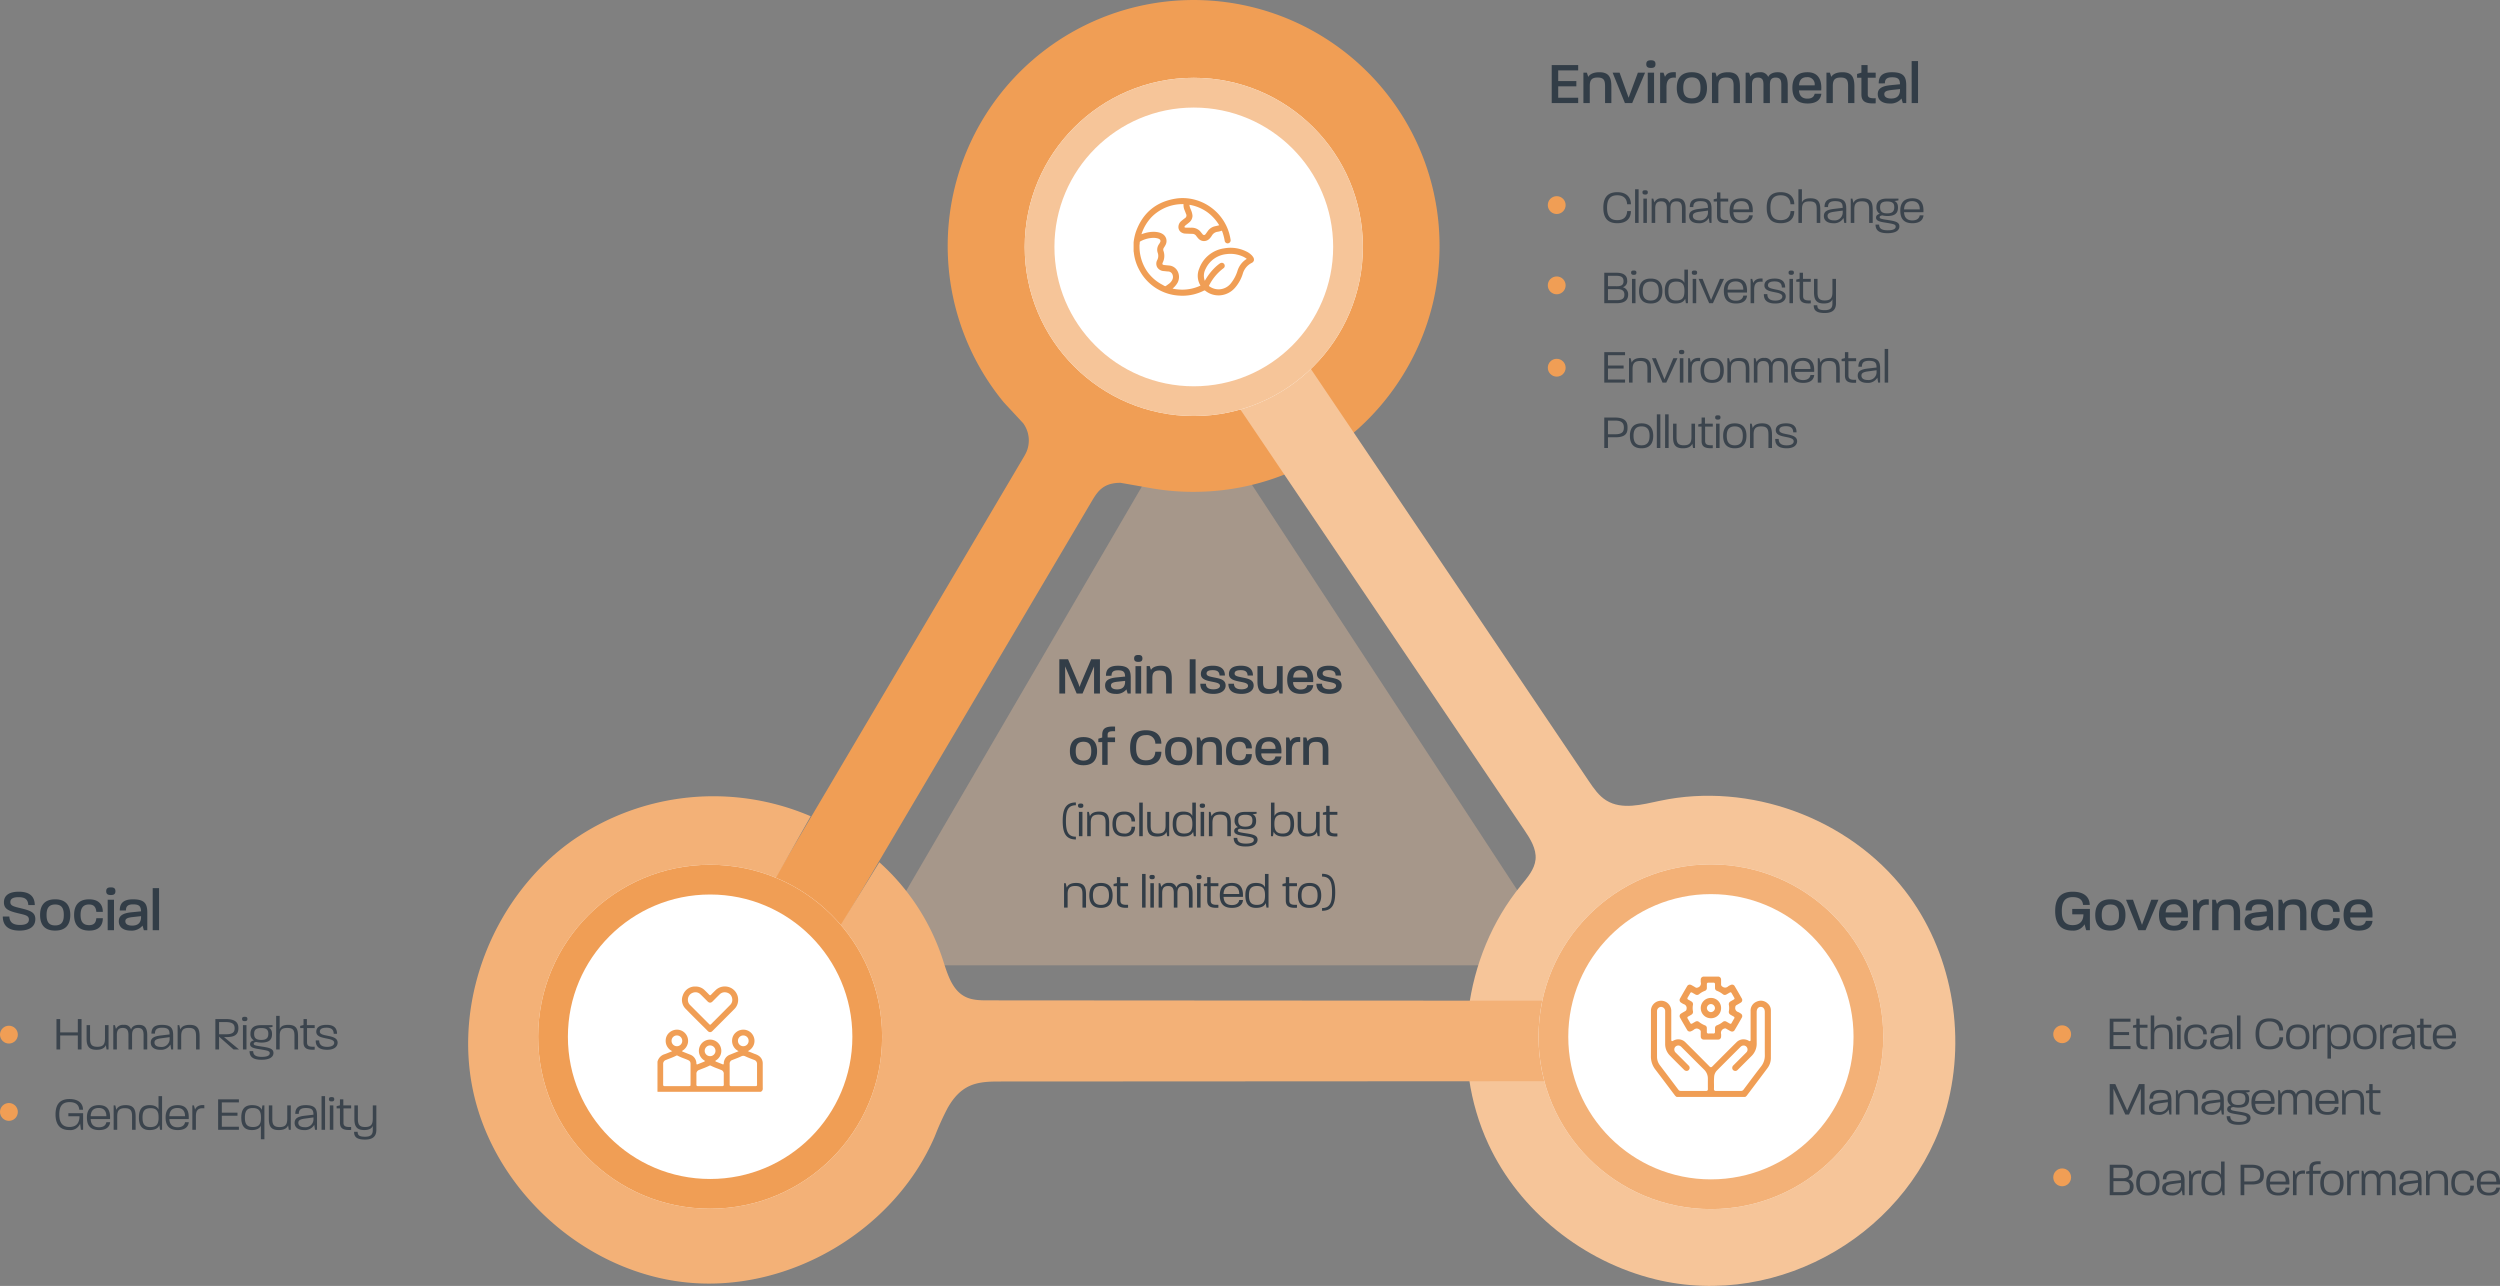 <svg xmlns="http://www.w3.org/2000/svg" xmlns:xlink="http://www.w3.org/1999/xlink" width="840.827" height="432.499" viewBox="0 0 840.827 432.499">
  <rect x="0" y="0" width="840.827" height="432.499" fill="#808080" stroke="none"/>
  <defs>
    <clipPath id="clip-path">
      <rect id="Rectangle_9953" data-name="Rectangle 9953" width="60" height="60" transform="translate(702.268 1413.71)" fill="none" stroke="#707070" stroke-width="1"/>
    </clipPath>
    <clipPath id="clip-path-2">
      <rect id="Rectangle_9954" data-name="Rectangle 9954" width="60" height="60" transform="translate(864.939 1148.07)" fill="none" stroke="#707070" stroke-width="1"/>
    </clipPath>
    <clipPath id="clip-path-3">
      <rect id="Rectangle_9955" data-name="Rectangle 9955" width="60" height="60" transform="translate(1038.86 1413.71)" fill="none" stroke="#707070" stroke-width="1"/>
    </clipPath>
  </defs>
  <g id="Group_98743" data-name="Group 98743" transform="translate(-3176.5 -16024.022)">
    <path id="Path_127942" data-name="Path 127942" d="M1.32,0h8.9V-1.8H3.5V-5.64H9.6V-7.42H3.5V-11h6.72v-1.8H1.32ZM11.98,0h2.14V-5.7c0-1.84.46-2.9,2.64-2.9s2.5,1.08,2.5,2.9V0h2.12V-5.52c0-2.9-.66-4.86-4.02-4.86-2.32,0-3.4.88-3.74,1.58l-.48-1.44H11.98ZM25.94,0h2.44l4.34-10.24H30.3L27.18-1.8l-3.04-8.44H21.8Zm7.68,0h2.12V-10.24H33.62Zm-.5-13.1c0,1.02.62,1.28,1.58,1.28.92,0,1.52-.26,1.52-1.28,0-1.04-.6-1.3-1.52-1.3C33.74-14.4,33.12-14.14,33.12-13.1ZM37.78,0h2.14V-5.4c0-2.4,1.04-3.42,3.14-3.12v-1.86c-1.82-.12-3.02.24-3.64,1.56l-.5-1.42H37.78ZM48.44.14c4,0,5.1-2.52,5.1-5.26,0-2.7-1.1-5.26-5.08-5.26-4.02,0-5.08,2.56-5.08,5.26C43.38-2.4,44.42.14,48.44.14ZM45.56-5.12c0-1.92.52-3.52,2.9-3.52,2.42,0,2.9,1.62,2.9,3.52,0,1.98-.52,3.52-2.92,3.52C46.08-1.6,45.56-3.18,45.56-5.12ZM55.22,0h2.14V-5.7c0-1.84.46-2.9,2.64-2.9s2.5,1.08,2.5,2.9V0h2.12V-5.52c0-2.9-.66-4.86-4.02-4.86-2.32,0-3.4.88-3.74,1.58l-.48-1.44H55.22ZM66.54,0h2.14V-6.14c0-1.46.36-2.44,1.96-2.44,1.64,0,1.9,1,1.9,2.44V0H74.7V-6.14c0-1.46.34-2.44,1.94-2.44,1.64,0,1.9,1,1.9,2.44V0H80.7V-6.02c0-2.4-.58-4.36-3.38-4.36-1.94,0-2.88.86-3.18,1.58a2.728,2.728,0,0,0-2.82-1.58c-1.9,0-2.82.8-3.14,1.46l-.48-1.32H66.54ZM87.4.14c3.22,0,4.42-1.54,4.6-3.28H89.76c-.2.82-.74,1.64-2.44,1.64-1.84,0-2.72-1.02-2.84-2.78h7.48c.26-3.22-.8-6.1-4.58-6.1-4.08,0-5.12,2.5-5.12,5.24S83.28.14,87.4.14ZM84.5-5.98c.1-1.5.68-2.74,2.68-2.74a2.391,2.391,0,0,1,2.58,2.7v.04ZM93.72,0h2.14V-5.7c0-1.84.46-2.9,2.64-2.9S101-7.52,101-5.7V0h2.12V-5.52c0-2.9-.66-4.86-4.02-4.86-2.32,0-3.4.88-3.74,1.58l-.48-1.44H93.72Zm16.56.08V-1.64c-2.22.1-2.66-.34-2.66-1.3V-8.52h2.66v-1.72h-2.72V-12.8h-2.08v2.56l-1.46.44v1.28h1.46v5.58C105.48-.52,106.9.28,110.28.08Zm4.66.06a4.7,4.7,0,0,0,4.02-1.68L119.4,0h1.16V-5.82c0-2.76-.6-4.56-4.78-4.56-3.6,0-4.48,1.64-4.48,3.76l2.08-.02c0-1.28.52-2.04,2.42-2.04,2.06,0,2.6.66,2.66,2.34l-3.22.32c-2.92.3-4.26,1.14-4.26,3.02C110.98-.84,112.74.14,114.94.14Zm-1.76-3.16c0-.8.6-1.18,2.38-1.38l2.9-.32v.32c0,1.78-.92,2.86-2.98,2.86C113.98-1.54,113.18-2.08,113.18-3.02ZM122.38,0h2.14V-14.14h-2.14Z" transform="translate(3697.071 16058.696)" fill="#323d47"/>
    <path id="Path_127945" data-name="Path 127945" d="M6.68.14a4.327,4.327,0,0,0,4.1-2.12L11.32,0h1.26V-7.14H6.64v1.8H10.4c0,2.2-1.16,3.64-3.6,3.64-2.96,0-3.66-2.08-3.66-4.7s.64-4.72,3.66-4.72c2.52,0,3.34,1.18,3.48,2.62h2.24c0-2.32-1.54-4.44-5.72-4.44C2.04-12.94.9-9.9.9-6.4S2.2.14,6.68.14Zm12.76,0c4,0,5.1-2.52,5.1-5.26,0-2.7-1.1-5.26-5.08-5.26-4.02,0-5.08,2.56-5.08,5.26C14.38-2.4,15.42.14,19.44.14ZM16.56-5.12c0-1.92.52-3.52,2.9-3.52,2.42,0,2.9,1.62,2.9,3.52,0,1.98-.52,3.52-2.92,3.52C17.08-1.6,16.56-3.18,16.56-5.12ZM28.86,0H31.3l4.34-10.24H33.22L30.1-1.8l-3.04-8.44H24.72Zm12.1.14c3.22,0,4.42-1.54,4.6-3.28H43.32c-.2.82-.74,1.64-2.44,1.64-1.84,0-2.72-1.02-2.84-2.78h7.48c.26-3.22-.8-6.1-4.58-6.1-4.08,0-5.12,2.5-5.12,5.24S36.84.14,40.96.14Zm-2.9-6.12c.1-1.5.68-2.74,2.68-2.74a2.391,2.391,0,0,1,2.58,2.7v.04ZM47.28,0h2.14V-5.4c0-2.4,1.04-3.42,3.14-3.12v-1.86c-1.82-.12-3.02.24-3.64,1.56l-.5-1.42H47.28ZM53.7,0h2.14V-5.7c0-1.84.46-2.9,2.64-2.9s2.5,1.08,2.5,2.9V0H63.1V-5.52c0-2.9-.66-4.86-4.02-4.86-2.32,0-3.4.88-3.74,1.58l-.48-1.44H53.7ZM68.56.14a4.7,4.7,0,0,0,4.02-1.68L73.02,0h1.16V-5.82c0-2.76-.6-4.56-4.78-4.56-3.6,0-4.48,1.64-4.48,3.76L67-6.64c0-1.28.52-2.04,2.42-2.04,2.06,0,2.6.66,2.66,2.34l-3.22.32C65.94-5.72,64.6-4.88,64.6-3,64.6-.84,66.36.14,68.56.14ZM66.8-3.02c0-.8.6-1.18,2.38-1.38l2.9-.32v.32c0,1.78-.92,2.86-2.98,2.86C67.6-1.54,66.8-2.08,66.8-3.02ZM76,0h2.14V-5.7c0-1.84.46-2.9,2.64-2.9s2.5,1.08,2.5,2.9V0H85.4V-5.52c0-2.9-.66-4.86-4.02-4.86-2.32,0-3.4.88-3.74,1.58l-.48-1.44H76ZM92.02.14c3.14,0,4.56-1.64,4.56-4.16H94.4c-.14,1.48-.74,2.32-2.44,2.32-2.26,0-2.86-1.5-2.86-3.44,0-1.98.62-3.5,2.82-3.5,1.7,0,2.34.9,2.48,2.48h2.18c0-2.56-1.48-4.22-4.6-4.22-3.96,0-5.06,2.54-5.06,5.26S87.98.14,92.02.14Zm11.02,0c3.22,0,4.42-1.54,4.6-3.28H105.4c-.2.82-.74,1.64-2.44,1.64-1.84,0-2.72-1.02-2.84-2.78h7.48c.26-3.22-.8-6.1-4.58-6.1-4.08,0-5.12,2.5-5.12,5.24S98.92.14,103.04.14Zm-2.9-6.12c.1-1.5.68-2.74,2.68-2.74a2.391,2.391,0,0,1,2.58,2.7v.04Z" transform="translate(3866.819 16336.871)" fill="#323d47"/>
    <path id="Path_127944" data-name="Path 127944" d="M6.54.14c3.48,0,5.34-1.42,5.34-3.86,0-2.26-1.6-2.86-4.82-3.64-2.48-.6-3.58-.84-3.58-2.08,0-1.12.88-1.66,2.78-1.66,2.2,0,3.14.78,3.26,2.66H11.7c-.04-3-1.82-4.5-5.36-4.5-3.16,0-5.02,1.16-5.02,3.58,0,2.26,1.6,2.92,4.98,3.72,2.22.52,3.42.74,3.42,2.06,0,1.22-1.04,1.82-3,1.82-2.38,0-3.48-.92-3.58-2.82H.94C.96-1.4,2.96.14,6.54.14Zm12,0c4,0,5.1-2.52,5.1-5.26,0-2.7-1.1-5.26-5.08-5.26-4.02,0-5.08,2.56-5.08,5.26C13.48-2.4,14.52.14,18.54.14ZM15.66-5.12c0-1.92.52-3.52,2.9-3.52,2.42,0,2.9,1.62,2.9,3.52,0,1.98-.52,3.52-2.92,3.52C16.18-1.6,15.66-3.18,15.66-5.12ZM30.02.14c3.14,0,4.56-1.64,4.56-4.16H32.4c-.14,1.48-.74,2.32-2.44,2.32-2.26,0-2.86-1.5-2.86-3.44,0-1.98.62-3.5,2.82-3.5,1.7,0,2.34.9,2.48,2.48h2.18c0-2.56-1.48-4.22-4.6-4.22-3.96,0-5.06,2.54-5.06,5.26S25.98.14,30.02.14ZM36.22,0h2.12V-10.24H36.22Zm-.5-13.1c0,1.02.62,1.28,1.58,1.28.92,0,1.52-.26,1.52-1.28,0-1.04-.6-1.3-1.52-1.3C36.34-14.4,35.72-14.14,35.72-13.1ZM43.92.14a4.7,4.7,0,0,0,4.02-1.68L48.38,0h1.16V-5.82c0-2.76-.6-4.56-4.78-4.56-3.6,0-4.48,1.64-4.48,3.76l2.08-.02c0-1.28.52-2.04,2.42-2.04,2.06,0,2.6.66,2.66,2.34l-3.22.32c-2.92.3-4.26,1.14-4.26,3.02C39.96-.84,41.72.14,43.92.14ZM42.16-3.02c0-.8.6-1.18,2.38-1.38l2.9-.32v.32c0,1.78-.92,2.86-2.98,2.86C42.96-1.54,42.16-2.08,42.16-3.02ZM51.36,0H53.5V-14.14H51.36Z" transform="translate(3176.5 16336.871)" fill="#323d47"/>
    <path id="Path_127935" data-name="Path 127935" d="M111.5-7.3,236.69,183.961H0Z" transform="translate(3466.67 16164.729)" fill="#ffcba2" opacity="0.3"/>
    <path id="Path_127950" data-name="Path 127950" d="M.992,15H7.984V13.976H2.24v-3.7H7.5V9.256H2.24V5.784H7.984V4.76H.992Zm8.32,0h1.2V10.536c0-1.792.464-2.8,2.56-2.8s2.432,1.04,2.432,2.8V15h1.2V10.632c0-2.368-.528-3.92-3.312-3.92-1.968,0-2.848.736-3.168,1.584L9.872,6.808h-.56Zm11.28,0h1.264L25.6,6.808H24.224l-2.992,7.12-2.848-7.12H17.04Zm5.824,0H27.6V6.808H26.416Zm-.3-10.272c0,.576.352.736.912.736.528,0,.88-.16.88-.736,0-.608-.352-.72-.88-.72C26.464,4.008,26.112,4.12,26.112,4.728ZM29.2,15h1.2V10.5c0-1.776.5-2.976,2.832-2.7V6.712c-1.9-.192-2.8.672-3.12,1.5l-.368-1.408H29.2Zm8.064.1c3.12,0,3.936-2.016,3.936-4.192,0-2.144-.816-4.192-3.92-4.192S33.36,8.76,33.36,10.9C33.36,13.064,34.16,15.1,37.264,15.1ZM34.576,10.9c0-1.728.544-3.168,2.7-3.168,2.176,0,2.7,1.456,2.7,3.168,0,1.76-.544,3.2-2.72,3.2C35.1,14.1,34.576,12.632,34.576,10.9ZM42.4,15h1.2V10.536c0-1.792.464-2.8,2.56-2.8s2.432,1.04,2.432,2.8V15h1.2V10.632c0-2.368-.528-3.92-3.312-3.92-1.968,0-2.848.736-3.168,1.584L42.96,6.808H42.4Zm8.9,0h1.2V10.184c0-1.52.432-2.432,1.984-2.432s1.92.944,1.92,2.432V15h1.216V10.184c0-1.52.416-2.432,1.984-2.432,1.552,0,1.888.944,1.888,2.432V15H62.72V10.248c0-2.016-.512-3.536-2.768-3.536-1.632,0-2.432.736-2.672,1.6a2.227,2.227,0,0,0-2.448-1.6,2.573,2.573,0,0,0-2.624,1.376l-.368-1.28H51.3Zm16.608.1c2.624,0,3.568-1.248,3.7-2.656H70.352c-.144.864-.768,1.712-2.48,1.712-1.984,0-2.72-1.136-2.8-2.752h6.512c.016-.224.016-.384.016-.608,0-2.272-.848-4.08-3.712-4.08-3.248,0-4.08,2.032-4.08,4.144C63.808,13.064,64.56,15.1,67.9,15.1ZM65.072,10.44c.048-1.472.64-2.768,2.72-2.768,1.856,0,2.56,1.2,2.56,2.768ZM72.8,15H74V10.536c0-1.792.464-2.8,2.56-2.8s2.432,1.04,2.432,2.8V15h1.2V10.632c0-2.368-.528-3.92-3.312-3.92-1.968,0-2.848.736-3.168,1.584L73.36,6.808H72.8Zm12.176.08c.224,0,.464-.016.72-.032v-.992c-.208.016-.384.016-.56.016-1.568,0-2.016-.464-2.016-1.472V7.8H85.7V6.808H83.072V4.76H81.936V6.776l-1.12.272V7.8h1.12v4.8C81.936,14.376,82.848,15.08,84.976,15.08Zm4.416.016a3.634,3.634,0,0,0,3.456-1.76L93.1,15h.672V10.3c0-2.176-.48-3.584-3.776-3.584-2.816,0-3.536,1.248-3.536,2.944h1.184c0-1.216.5-1.984,2.368-1.984,2.064,0,2.544.64,2.56,2.256L89.6,10.28c-2.32.272-3.36.9-3.36,2.384C86.24,14.344,87.648,15.1,89.392,15.1Zm-1.9-2.448c0-.832.608-1.2,2.288-1.424l2.8-.384v.56a2.655,2.655,0,0,1-2.928,2.736C88.3,14.136,87.488,13.624,87.488,12.648ZM95.3,15H96.48V3.688H95.3ZM.992,37H2.24V33.4H4.784c3.856,0,4.032-1.856,4.032-3.28S8.5,26.76,4.64,26.76H.992ZM2.24,32.376V27.784H4.7c2.608,0,2.88,1.312,2.88,2.336,0,1.04-.208,2.256-2.832,2.256ZM13.52,37.1c3.12,0,3.936-2.016,3.936-4.192,0-2.144-.816-4.192-3.92-4.192S9.616,30.76,9.616,32.9C9.616,35.064,10.416,37.1,13.52,37.1ZM10.832,32.9c0-1.728.544-3.168,2.7-3.168,2.176,0,2.7,1.456,2.7,3.168,0,1.76-.544,3.2-2.72,3.2C11.36,36.1,10.832,34.632,10.832,32.9Zm7.84,4.1h1.184V25.688H18.672Zm2.784,0H22.64V25.688H21.456Zm5.984.1c1.968,0,2.848-.736,3.168-1.568L30.848,37h.672V28.808h-1.2v4.448c0,1.808-.464,2.832-2.56,2.832S25.3,35.08,25.3,33.32V28.808H24.128v4.416C24.128,35.576,24.656,37.1,27.44,37.1Zm9.328-.016c.224,0,.464-.016.72-.032v-.992c-.208.016-.384.016-.56.016-1.568,0-2.016-.464-2.016-1.472V29.8h2.576v-.992H34.864V26.76H33.728v2.016l-1.12.272V29.8h1.12v4.8C33.728,36.376,34.64,37.08,36.768,37.08ZM38.592,37h1.184V28.808H38.592Zm-.3-10.272c0,.576.352.736.912.736.528,0,.88-.16.88-.736,0-.608-.352-.72-.88-.72C38.64,26.008,38.288,26.12,38.288,26.728ZM44.88,37.1c3.12,0,3.936-2.016,3.936-4.192,0-2.144-.816-4.192-3.92-4.192s-3.92,2.048-3.92,4.192C40.976,35.064,41.776,37.1,44.88,37.1ZM42.192,32.9c0-1.728.544-3.168,2.7-3.168,2.176,0,2.7,1.456,2.7,3.168,0,1.76-.544,3.2-2.72,3.2C42.72,36.1,42.192,34.632,42.192,32.9ZM50.016,37h1.2V32.536c0-1.792.464-2.8,2.56-2.8s2.432,1.04,2.432,2.8V37h1.2V32.632c0-2.368-.528-3.92-3.312-3.92-1.968,0-2.848.736-3.168,1.584l-.352-1.488h-.56Zm12.352.1c2.528,0,3.488-1.216,3.488-2.384,0-2.976-5.984-1.792-5.984-3.7,0-.64.336-1.344,2.256-1.344,1.776,0,2.384.784,2.416,2.064h1.12c0-1.792-.912-3.024-3.5-3.024-2.56,0-3.488,1.04-3.488,2.32,0,2.928,6.032,1.648,6.032,3.744,0,.624-.608,1.344-2.352,1.344-1.9,0-2.7-.784-2.688-2.176H58.5C58.448,36.024,59.664,37.1,62.368,37.1Z" transform="translate(3715.071 16137.696)" fill="#323d47" opacity="0.88"/>
    <circle id="Ellipse_3187" data-name="Ellipse 3187" cx="3" cy="3" r="3" transform="translate(3697.071 16144.696)" fill="#f09e55"/>
    <path id="Path_127951" data-name="Path 127951" d="M.992,15H5.136c3.088,0,3.888-1.344,3.888-2.9a2.432,2.432,0,0,0-1.792-2.48A2.059,2.059,0,0,0,8.7,7.368C8.7,5.848,7.7,4.76,5.12,4.76H.992ZM2.24,13.976V10.264H5.472c1.888,0,2.288.9,2.288,1.84,0,1.04-.368,1.872-2.576,1.872Zm0-4.688v-3.5H5.152c1.872,0,2.32.752,2.32,1.824,0,.768-.272,1.68-2.08,1.68ZM10.32,15H11.5V6.808H10.32Zm-.3-10.272c0,.576.352.736.912.736.528,0,.88-.16.88-.736,0-.608-.352-.72-.88-.72C10.368,4.008,10.016,4.12,10.016,4.728ZM16.608,15.1c3.12,0,3.936-2.016,3.936-4.192,0-2.144-.816-4.192-3.92-4.192S12.7,8.76,12.7,10.9C12.7,13.064,13.5,15.1,16.608,15.1ZM13.92,10.9c0-1.728.544-3.168,2.7-3.168,2.176,0,2.7,1.456,2.7,3.168,0,1.76-.544,3.2-2.72,3.2C14.448,14.1,13.92,12.632,13.92,10.9ZM24.928,15.1c2.032,0,2.96-.768,3.28-1.632.112.752.208,1.312.24,1.536h.688V3.688h-1.2V8.2c-.336-.832-1.2-1.488-3.04-1.488-2.832,0-3.552,1.888-3.552,4.176C21.344,13.208,22.1,15.1,24.928,15.1ZM22.56,10.888c0-1.872.464-3.152,2.7-3.152,2.3,0,2.7,1.344,2.7,3.152,0,1.952-.48,3.2-2.752,3.2C23.04,14.088,22.56,12.808,22.56,10.888ZM30.736,15H31.92V6.808H30.736Zm-.3-10.272c0,.576.352.736.912.736.528,0,.88-.16.88-.736,0-.608-.352-.72-.88-.72C30.784,4.008,30.432,4.12,30.432,4.728ZM36.272,15h1.264L41.28,6.808H39.9l-2.992,7.12-2.848-7.12H32.72Zm9.04.1c2.624,0,3.568-1.248,3.7-2.656H47.76c-.144.864-.768,1.712-2.48,1.712-1.984,0-2.72-1.136-2.8-2.752h6.512c.016-.224.016-.384.016-.608,0-2.272-.848-4.08-3.712-4.08-3.248,0-4.08,2.032-4.08,4.144C41.216,13.064,41.968,15.1,45.312,15.1ZM42.48,10.44c.048-1.472.64-2.768,2.72-2.768,1.856,0,2.56,1.2,2.56,2.768ZM50.208,15h1.2V10.5c0-1.776.5-2.976,2.832-2.7V6.712c-1.9-.192-2.8.672-3.12,1.5l-.368-1.408h-.544Zm8.336.1c2.528,0,3.488-1.216,3.488-2.384,0-2.976-5.984-1.792-5.984-3.7,0-.64.336-1.344,2.256-1.344,1.776,0,2.384.784,2.416,2.064h1.12c0-1.792-.912-3.024-3.5-3.024-2.56,0-3.488,1.04-3.488,2.32,0,2.928,6.032,1.648,6.032,3.744,0,.624-.608,1.344-2.352,1.344-1.9,0-2.7-.784-2.688-2.176H54.672C54.624,14.024,55.84,15.1,58.544,15.1ZM63.28,15h1.184V6.808H63.28Zm-.3-10.272c0,.576.352.736.912.736.528,0,.88-.16.88-.736,0-.608-.352-.72-.88-.72C63.328,4.008,62.976,4.12,62.976,4.728ZM69.728,15.08c.224,0,.464-.016.72-.032v-.992c-.208.016-.384.016-.56.016-1.568,0-2.016-.464-2.016-1.472V7.8h2.576V6.808H67.824V4.76H66.688V6.776l-1.12.272V7.8h1.12v4.8C66.688,14.376,67.6,15.08,69.728,15.08Zm5.44,3.216c3.184,0,3.76-1.7,3.76-3.28V6.808h-1.2v4.448c0,1.792-.448,2.816-2.56,2.816-2.1,0-2.448-1.008-2.448-2.768v-4.5H71.536v4.4c0,2.384.544,3.888,3.312,3.888,1.712,0,2.528-.56,2.88-1.408V15.1c0,1.184-.368,2.24-2.56,2.24-2.112,0-2.5-.576-2.528-1.648h-1.2C71.44,17.32,72.208,18.3,75.168,18.3Z" transform="translate(3715.071 16111)" fill="#323d47" opacity="0.88"/>
    <circle id="Ellipse_3187-2" data-name="Ellipse 3187" cx="3" cy="3" r="3" transform="translate(3697.071 16117)" fill="#f09e55"/>
    <path id="Path_127952" data-name="Path 127952" d="M5.376,15.1c3.3,0,4.576-1.808,4.576-4.08H8.7c-.08,1.728-.992,3.04-3.328,3.04-2.784,0-3.44-1.856-3.44-4.176S2.592,5.7,5.376,5.7c2.32,0,3.248,1.36,3.3,3.024h1.28c0-2.16-1.3-4.064-4.576-4.064-3.744,0-4.7,2.4-4.7,5.216S1.616,15.1,5.376,15.1ZM11.36,15h1.184V3.688H11.36Zm2.784,0h1.184V6.808H14.144Zm-.3-10.272c0,.576.352.736.912.736.528,0,.88-.16.88-.736,0-.608-.352-.72-.88-.72C14.192,4.008,13.84,4.12,13.84,4.728ZM16.928,15h1.2V10.184c0-1.52.432-2.432,1.984-2.432s1.92.944,1.92,2.432V15h1.216V10.184c0-1.52.416-2.432,1.984-2.432,1.552,0,1.888.944,1.888,2.432V15h1.232V10.248c0-2.016-.512-3.536-2.768-3.536-1.632,0-2.432.736-2.672,1.6a2.227,2.227,0,0,0-2.448-1.6A2.573,2.573,0,0,0,17.84,8.088l-.368-1.28h-.544Zm15.76.1a3.634,3.634,0,0,0,3.456-1.76L36.4,15h.672V10.3c0-2.176-.48-3.584-3.776-3.584-2.816,0-3.536,1.248-3.536,2.944h1.184c0-1.216.5-1.984,2.368-1.984,2.064,0,2.544.64,2.56,2.256L32.9,10.28c-2.32.272-3.36.9-3.36,2.384C29.536,14.344,30.944,15.1,32.688,15.1Zm-1.9-2.448c0-.832.608-1.2,2.288-1.424l2.8-.384v.56a2.655,2.655,0,0,1-2.928,2.736C31.6,14.136,30.784,13.624,30.784,12.648ZM41.952,15.08c.224,0,.464-.016.72-.032v-.992c-.208.016-.384.016-.56.016-1.568,0-2.016-.464-2.016-1.472V7.8h2.576V6.808H40.048V4.76H38.912V6.776l-1.12.272V7.8h1.12v4.8C38.912,14.376,39.824,15.08,41.952,15.08Zm5.3.016c2.624,0,3.568-1.248,3.7-2.656H49.7c-.144.864-.768,1.712-2.48,1.712-1.984,0-2.72-1.136-2.8-2.752h6.512c.016-.224.016-.384.016-.608,0-2.272-.848-4.08-3.712-4.08-3.248,0-4.08,2.032-4.08,4.144C43.152,13.064,43.9,15.1,47.248,15.1ZM44.416,10.44c.048-1.472.64-2.768,2.72-2.768,1.856,0,2.56,1.2,2.56,2.768ZM60.32,15.1c3.3,0,4.576-1.808,4.576-4.08H63.648c-.08,1.728-.992,3.04-3.328,3.04-2.784,0-3.44-1.856-3.44-4.176S57.536,5.7,60.32,5.7c2.32,0,3.248,1.36,3.3,3.024H64.9c0-2.16-1.3-4.064-4.576-4.064-3.744,0-4.7,2.4-4.7,5.216S56.56,15.1,60.32,15.1Zm5.968-.1h1.184l.016-4.512c0-1.9.464-2.736,2.544-2.736s2.416.88,2.416,2.736V15h1.2V10.584c0-2.416-.544-3.872-3.3-3.872-1.76,0-2.56.592-2.88,1.456V3.688H66.288ZM78,15.1a3.634,3.634,0,0,0,3.456-1.76L81.712,15h.672V10.3c0-2.176-.48-3.584-3.776-3.584-2.816,0-3.536,1.248-3.536,2.944h1.184c0-1.216.5-1.984,2.368-1.984,2.064,0,2.544.64,2.56,2.256l-2.976.352c-2.32.272-3.36.9-3.36,2.384C74.848,14.344,76.256,15.1,78,15.1Zm-1.9-2.448c0-.832.608-1.2,2.288-1.424l2.8-.384v.56a2.655,2.655,0,0,1-2.928,2.736C76.912,14.136,76.1,13.624,76.1,12.648ZM83.888,15h1.2V10.536c0-1.792.464-2.8,2.56-2.8s2.432,1.04,2.432,2.8V15h1.2V10.632c0-2.368-.528-3.92-3.312-3.92C86,6.712,85.12,7.448,84.8,8.3l-.352-1.488h-.56ZM96.24,18.456c3.152,0,4.016-1.2,4.016-2.288,0-1.392-1.28-1.76-3.76-2.128-2.32-.352-2.88-.464-2.88-.96,0-.256.128-.528.88-.608a7.892,7.892,0,0,0,1.664.208c2.512,0,3.616-.864,3.616-2.848,0-1.152-.368-1.872-1.2-2.192l1.36-.224V6.808H96.368c-1.152,0-3.84,0-3.84,2.864a2.4,2.4,0,0,0,1.152,2.272c-.832.192-1.28.592-1.28,1.264,0,1.328,1.808,1.456,3.936,1.824,1.936.336,2.672.464,2.672,1.216,0,.576-.464,1.232-2.672,1.232-2.368,0-2.864-.832-2.9-1.92H92.224C92.256,17.256,93.1,18.456,96.24,18.456Zm-2.48-8.72c0-1.2.448-1.952,2.384-1.952,2,0,2.384.8,2.384,1.92,0,1.216-.448,2.08-2.384,2.08C94.176,11.784,93.76,10.9,93.76,9.736Zm10.9,5.36c2.624,0,3.568-1.248,3.7-2.656H107.1c-.144.864-.768,1.712-2.48,1.712-1.984,0-2.72-1.136-2.8-2.752h6.512c.016-.224.016-.384.016-.608,0-2.272-.848-4.08-3.712-4.08-3.248,0-4.08,2.032-4.08,4.144C100.56,13.064,101.312,15.1,104.656,15.1Zm-2.832-4.656c.048-1.472.64-2.768,2.72-2.768,1.856,0,2.56,1.2,2.56,2.768Z" transform="translate(3715.071 16084)" fill="#323d47" opacity="0.88"/>
    <circle id="Ellipse_3187-3" data-name="Ellipse 3187" cx="3" cy="3" r="3" transform="translate(3697.071 16090)" fill="#f09e55"/>
    <path id="Path_127949" data-name="Path 127949" d="M.992,15H5.136c3.088,0,3.888-1.344,3.888-2.9a2.432,2.432,0,0,0-1.792-2.48A2.059,2.059,0,0,0,8.7,7.368C8.7,5.848,7.7,4.76,5.12,4.76H.992ZM2.24,13.976V10.264H5.472c1.888,0,2.288.9,2.288,1.84,0,1.04-.368,1.872-2.576,1.872Zm0-4.688v-3.5H5.152c1.872,0,2.32.752,2.32,1.824,0,.768-.272,1.68-2.08,1.68ZM13.808,15.1c3.12,0,3.936-2.016,3.936-4.192,0-2.144-.816-4.192-3.92-4.192S9.9,8.76,9.9,10.9C9.9,13.064,10.7,15.1,13.808,15.1ZM11.12,10.9c0-1.728.544-3.168,2.7-3.168,2.176,0,2.7,1.456,2.7,3.168,0,1.76-.544,3.2-2.72,3.2C11.648,14.1,11.12,12.632,11.12,10.9ZM21.792,15.1a3.634,3.634,0,0,0,3.456-1.76L25.5,15h.672V10.3c0-2.176-.48-3.584-3.776-3.584-2.816,0-3.536,1.248-3.536,2.944h1.184c0-1.216.5-1.984,2.368-1.984,2.064,0,2.544.64,2.56,2.256L22,10.28c-2.32.272-3.36.9-3.36,2.384C18.64,14.344,20.048,15.1,21.792,15.1Zm-1.9-2.448c0-.832.608-1.2,2.288-1.424l2.8-.384v.56a2.655,2.655,0,0,1-2.928,2.736C20.7,14.136,19.888,13.624,19.888,12.648ZM27.68,15h1.2V10.5c0-1.776.5-2.976,2.832-2.7V6.712c-1.9-.192-2.8.672-3.12,1.5l-.368-1.408H27.68Zm7.744.1c2.032,0,2.96-.768,3.28-1.632.112.752.208,1.312.24,1.536h.688V3.688h-1.2V8.2c-.336-.832-1.2-1.488-3.04-1.488-2.832,0-3.552,1.888-3.552,4.176C31.84,13.208,32.592,15.1,35.424,15.1Zm-2.368-4.208c0-1.872.464-3.152,2.7-3.152,2.3,0,2.7,1.344,2.7,3.152,0,1.952-.48,3.2-2.752,3.2C33.536,14.088,33.056,12.808,33.056,10.888ZM45.008,15h1.248V11.4H48.8c3.856,0,4.032-1.856,4.032-3.28s-.32-3.36-4.176-3.36H45.008Zm1.248-4.624V5.784H48.72c2.608,0,2.88,1.312,2.88,2.336,0,1.04-.208,2.256-2.832,2.256ZM57.728,15.1c2.624,0,3.568-1.248,3.7-2.656H60.176c-.144.864-.768,1.712-2.48,1.712-1.984,0-2.72-1.136-2.8-2.752h6.512c.016-.224.016-.384.016-.608,0-2.272-.848-4.08-3.712-4.08-3.248,0-4.08,2.032-4.08,4.144C53.632,13.064,54.384,15.1,57.728,15.1ZM54.9,10.44c.048-1.472.64-2.768,2.72-2.768,1.856,0,2.56,1.2,2.56,2.768ZM62.624,15h1.2V10.5c0-1.776.5-2.976,2.832-2.7V6.712c-1.9-.192-2.8.672-3.12,1.5l-.368-1.408h-.544Zm5.52,0h1.184V7.8H71.92V6.808H69.344V6.056c0-1.136.56-1.568,2.576-1.456V3.608c-2.64-.16-3.776.48-3.776,2.432v.784l-1.1.24V7.8h1.1Zm7.568.1c3.12,0,3.936-2.016,3.936-4.192,0-2.144-.816-4.192-3.92-4.192s-3.92,2.048-3.92,4.192C71.808,13.064,72.608,15.1,75.712,15.1ZM73.024,10.9c0-1.728.544-3.168,2.7-3.168,2.176,0,2.7,1.456,2.7,3.168,0,1.76-.544,3.2-2.72,3.2C73.552,14.1,73.024,12.632,73.024,10.9ZM80.848,15h1.2V10.5c0-1.776.5-2.976,2.832-2.7V6.712c-1.9-.192-2.8.672-3.12,1.5l-.368-1.408h-.544Zm4.88,0h1.2V10.184c0-1.52.432-2.432,1.984-2.432s1.92.944,1.92,2.432V15h1.216V10.184c0-1.52.416-2.432,1.984-2.432,1.552,0,1.888.944,1.888,2.432V15h1.232V10.248c0-2.016-.512-3.536-2.768-3.536-1.632,0-2.432.736-2.672,1.6a2.227,2.227,0,0,0-2.448-1.6A2.573,2.573,0,0,0,86.64,8.088l-.368-1.28h-.544Zm15.76.1a3.634,3.634,0,0,0,3.456-1.76L105.2,15h.672V10.3c0-2.176-.48-3.584-3.776-3.584-2.816,0-3.536,1.248-3.536,2.944h1.184c0-1.216.5-1.984,2.368-1.984,2.064,0,2.544.64,2.56,2.256l-2.976.352c-2.32.272-3.36.9-3.36,2.384C98.336,14.344,99.744,15.1,101.488,15.1Zm-1.9-2.448c0-.832.608-1.2,2.288-1.424l2.8-.384v.56a2.655,2.655,0,0,1-2.928,2.736C100.4,14.136,99.584,13.624,99.584,12.648ZM107.376,15h1.2V10.536c0-1.792.464-2.8,2.56-2.8s2.432,1.04,2.432,2.8V15h1.2V10.632c0-2.368-.528-3.92-3.312-3.92-1.968,0-2.848.736-3.168,1.584l-.352-1.488h-.56Zm12.5.1c2.5,0,3.6-1.248,3.6-3.3h-1.216a2.112,2.112,0,0,1-2.432,2.288c-2.192,0-2.752-1.44-2.752-3.2s.576-3.152,2.736-3.152a2.136,2.136,0,0,1,2.448,2.3h1.216c0-2.032-1.136-3.328-3.648-3.328-3.152,0-3.952,2.016-3.952,4.192S116.656,15.1,119.872,15.1Zm8.688,0c2.624,0,3.568-1.248,3.7-2.656h-1.248c-.144.864-.768,1.712-2.48,1.712-1.984,0-2.72-1.136-2.8-2.752h6.512c.016-.224.016-.384.016-.608,0-2.272-.848-4.08-3.712-4.08-3.248,0-4.08,2.032-4.08,4.144C124.464,13.064,125.216,15.1,128.56,15.1Zm-2.832-4.656c.048-1.472.64-2.768,2.72-2.768,1.856,0,2.56,1.2,2.56,2.768Z" transform="translate(3885.071 16411)" fill="#323d47" opacity="0.88"/>
    <circle id="Ellipse_3187-4" data-name="Ellipse 3187" cx="3" cy="3" r="3" transform="translate(3867.071 16417)" fill="#f09e55"/>
    <path id="Path_127948" data-name="Path 127948" d="M.992,15H7.984V13.976H2.24v-3.7H7.5V9.256H2.24V5.784H7.984V4.76H.992Zm11.984.08c.224,0,.464-.016.72-.032v-.992c-.208.016-.384.016-.56.016-1.568,0-2.016-.464-2.016-1.472V7.8H13.7V6.808H11.072V4.76H9.936V6.776l-1.12.272V7.8h1.12v4.8C9.936,14.376,10.848,15.08,12.976,15.08ZM14.784,15h1.184l.016-4.512c0-1.9.464-2.736,2.544-2.736s2.416.88,2.416,2.736V15h1.2V10.584c0-2.416-.544-3.872-3.3-3.872-1.76,0-2.56.592-2.88,1.456V3.688H14.784Zm8.88,0h1.184V6.808H23.664Zm-.3-10.272c0,.576.352.736.912.736.528,0,.88-.16.88-.736,0-.608-.352-.72-.88-.72C23.712,4.008,23.36,4.12,23.36,4.728ZM30.048,15.1c2.5,0,3.6-1.248,3.6-3.3H32.432A2.112,2.112,0,0,1,30,14.088c-2.192,0-2.752-1.44-2.752-3.2s.576-3.152,2.736-3.152a2.136,2.136,0,0,1,2.448,2.3h1.216c0-2.032-1.136-3.328-3.648-3.328-3.152,0-3.952,2.016-3.952,4.192S26.832,15.1,30.048,15.1Zm7.84,0a3.634,3.634,0,0,0,3.456-1.76L41.6,15h.672V10.3c0-2.176-.48-3.584-3.776-3.584-2.816,0-3.536,1.248-3.536,2.944h1.184c0-1.216.5-1.984,2.368-1.984,2.064,0,2.544.64,2.56,2.256L38.1,10.28c-2.32.272-3.36.9-3.36,2.384C34.736,14.344,36.144,15.1,37.888,15.1Zm-1.9-2.448c0-.832.608-1.2,2.288-1.424l2.8-.384v.56a2.655,2.655,0,0,1-2.928,2.736C36.8,14.136,35.984,13.624,35.984,12.648ZM43.792,15h1.184V3.688H43.792Zm10.944.1c3.3,0,4.576-1.808,4.576-4.08H58.064c-.08,1.728-.992,3.04-3.328,3.04-2.784,0-3.44-1.856-3.44-4.176S51.952,5.7,54.736,5.7c2.32,0,3.248,1.36,3.3,3.024h1.28c0-2.16-1.3-4.064-4.576-4.064-3.744,0-4.7,2.4-4.7,5.216S50.976,15.1,54.736,15.1Zm9.472,0c3.12,0,3.936-2.016,3.936-4.192,0-2.144-.816-4.192-3.92-4.192S60.3,8.76,60.3,10.9C60.3,13.064,61.1,15.1,64.208,15.1ZM61.52,10.9c0-1.728.544-3.168,2.7-3.168,2.176,0,2.7,1.456,2.7,3.168,0,1.76-.544,3.2-2.72,3.2C62.048,14.1,61.52,12.632,61.52,10.9ZM69.344,15h1.2V10.5c0-1.776.5-2.976,2.832-2.7V6.712c-1.9-.192-2.8.672-3.12,1.5l-.368-1.408h-.544Zm4.88,3.2h1.184V13.576c.336.816,1.2,1.52,3.04,1.52C81.28,15.1,82,13.224,82,10.92c0-2.32-.752-4.208-3.584-4.208-2.032,0-2.96.736-3.28,1.584-.112-.736-.208-1.28-.24-1.488h-.672Zm1.152-7.28c0-1.936.48-3.232,2.752-3.232,2.192,0,2.656,1.312,2.656,3.232,0,1.872-.464,3.152-2.7,3.152C75.776,14.072,75.376,12.76,75.376,10.92ZM86.8,15.1c3.12,0,3.936-2.016,3.936-4.192,0-2.144-.816-4.192-3.92-4.192S82.9,8.76,82.9,10.9C82.9,13.064,83.7,15.1,86.8,15.1ZM84.112,10.9c0-1.728.544-3.168,2.7-3.168,2.176,0,2.7,1.456,2.7,3.168,0,1.76-.544,3.2-2.72,3.2C84.64,14.1,84.112,12.632,84.112,10.9ZM91.936,15h1.2V10.5c0-1.776.5-2.976,2.832-2.7V6.712c-1.9-.192-2.8.672-3.12,1.5L92.48,6.808h-.544Zm7.248.1a3.634,3.634,0,0,0,3.456-1.76L102.9,15h.672V10.3c0-2.176-.48-3.584-3.776-3.584-2.816,0-3.536,1.248-3.536,2.944H97.44c0-1.216.5-1.984,2.368-1.984,2.064,0,2.544.64,2.56,2.256l-2.976.352c-2.32.272-3.36.9-3.36,2.384C96.032,14.344,97.44,15.1,99.184,15.1Zm-1.9-2.448c0-.832.608-1.2,2.288-1.424l2.8-.384v.56a2.655,2.655,0,0,1-2.928,2.736C98.1,14.136,97.28,13.624,97.28,12.648Zm11.168,2.432c.224,0,.464-.016.72-.032v-.992c-.208.016-.384.016-.56.016-1.568,0-2.016-.464-2.016-1.472V7.8h2.576V6.808h-2.624V4.76h-1.136V6.776l-1.12.272V7.8h1.12v4.8C105.408,14.376,106.32,15.08,108.448,15.08Zm5.3.016c2.624,0,3.568-1.248,3.7-2.656h-1.248c-.144.864-.768,1.712-2.48,1.712-1.984,0-2.72-1.136-2.8-2.752h6.512c.016-.224.016-.384.016-.608,0-2.272-.848-4.08-3.712-4.08-3.248,0-4.08,2.032-4.08,4.144C109.648,13.064,110.4,15.1,113.744,15.1Zm-2.832-4.656c.048-1.472.64-2.768,2.72-2.768,1.856,0,2.56,1.2,2.56,2.768ZM.992,37H2.24V28.3l4,8.7H7.472l3.984-8.7V37H12.72V26.76h-1.9l-3.952,8.9-4-8.9H.992Zm16.368.1a3.634,3.634,0,0,0,3.456-1.76L21.072,37h.672V32.3c0-2.176-.48-3.584-3.776-3.584-2.816,0-3.536,1.248-3.536,2.944h1.184c0-1.216.5-1.984,2.368-1.984,2.064,0,2.544.64,2.56,2.256l-2.976.352c-2.32.272-3.36.9-3.36,2.384C14.208,36.344,15.616,37.1,17.36,37.1Zm-1.9-2.448c0-.832.608-1.2,2.288-1.424l2.8-.384v.56a2.655,2.655,0,0,1-2.928,2.736C16.272,36.136,15.456,35.624,15.456,34.648ZM23.248,37h1.2V32.536c0-1.792.464-2.8,2.56-2.8s2.432,1.04,2.432,2.8V37h1.2V32.632c0-2.368-.528-3.92-3.312-3.92-1.968,0-2.848.736-3.168,1.584l-.352-1.488h-.56Zm11.744.1a3.634,3.634,0,0,0,3.456-1.76L38.7,37h.672V32.3c0-2.176-.48-3.584-3.776-3.584-2.816,0-3.536,1.248-3.536,2.944h1.184c0-1.216.5-1.984,2.368-1.984,2.064,0,2.544.64,2.56,2.256L35.2,32.28c-2.32.272-3.36.9-3.36,2.384C31.84,36.344,33.248,37.1,34.992,37.1Zm-1.9-2.448c0-.832.608-1.2,2.288-1.424l2.8-.384v.56a2.655,2.655,0,0,1-2.928,2.736C33.9,36.136,33.088,35.624,33.088,34.648Zm11.248,5.808c3.152,0,4.016-1.2,4.016-2.288,0-1.392-1.28-1.76-3.76-2.128-2.32-.352-2.88-.464-2.88-.96,0-.256.128-.528.88-.608a7.892,7.892,0,0,0,1.664.208c2.512,0,3.616-.864,3.616-2.848,0-1.152-.368-1.872-1.2-2.192l1.36-.224v-.608H44.464c-1.152,0-3.84,0-3.84,2.864a2.4,2.4,0,0,0,1.152,2.272c-.832.192-1.28.592-1.28,1.264,0,1.328,1.808,1.456,3.936,1.824,1.936.336,2.672.464,2.672,1.216,0,.576-.464,1.232-2.672,1.232-2.368,0-2.864-.832-2.9-1.92H40.32C40.352,39.256,41.2,40.456,44.336,40.456Zm-2.48-8.72c0-1.2.448-1.952,2.384-1.952,2,0,2.384.8,2.384,1.92,0,1.216-.448,2.08-2.384,2.08C42.272,33.784,41.856,32.9,41.856,31.736Zm10.9,5.36c2.624,0,3.568-1.248,3.7-2.656H55.2c-.144.864-.768,1.712-2.48,1.712-1.984,0-2.72-1.136-2.8-2.752h6.512c.016-.224.016-.384.016-.608,0-2.272-.848-4.08-3.712-4.08-3.248,0-4.08,2.032-4.08,4.144C48.656,35.064,49.408,37.1,52.752,37.1ZM49.92,32.44c.048-1.472.64-2.768,2.72-2.768,1.856,0,2.56,1.2,2.56,2.768ZM57.648,37h1.2V32.184c0-1.52.432-2.432,1.984-2.432s1.92.944,1.92,2.432V37h1.216V32.184c0-1.52.416-2.432,1.984-2.432,1.552,0,1.888.944,1.888,2.432V37h1.232V32.248c0-2.016-.512-3.536-2.768-3.536-1.632,0-2.432.736-2.672,1.6a2.227,2.227,0,0,0-2.448-1.6,2.573,2.573,0,0,0-2.624,1.376l-.368-1.28h-.544Zm16.608.1c2.624,0,3.568-1.248,3.7-2.656H76.7c-.144.864-.768,1.712-2.48,1.712-1.984,0-2.72-1.136-2.8-2.752h6.512c.016-.224.016-.384.016-.608,0-2.272-.848-4.08-3.712-4.08-3.248,0-4.08,2.032-4.08,4.144C70.16,35.064,70.912,37.1,74.256,37.1ZM71.424,32.44c.048-1.472.64-2.768,2.72-2.768,1.856,0,2.56,1.2,2.56,2.768ZM79.152,37h1.2V32.536c0-1.792.464-2.8,2.56-2.8s2.432,1.04,2.432,2.8V37h1.2V32.632c0-2.368-.528-3.92-3.312-3.92-1.968,0-2.848.736-3.168,1.584l-.352-1.488h-.56Zm12.176.08c.224,0,.464-.016.72-.032v-.992c-.208.016-.384.016-.56.016-1.568,0-2.016-.464-2.016-1.472V29.8h2.576v-.992H89.424V26.76H88.288v2.016l-1.12.272V29.8h1.12v4.8C88.288,36.376,89.2,37.08,91.328,37.08Z" transform="translate(3885.071 16361.871)" fill="#323d47" opacity="0.88"/>
    <circle id="Ellipse_3187-5" data-name="Ellipse 3187" cx="3" cy="3" r="3" transform="translate(3867.071 16368.871)" fill="#f09e55"/>
    <path id="Path_127946" data-name="Path 127946" d="M5.3,15.1A3.488,3.488,0,0,0,8.944,12.92L9.216,15h.736V9.432H4.992v1.024H8.736c0,2.128-.944,3.6-3.36,3.6-2.656,0-3.44-1.856-3.44-4.176S2.592,5.7,5.376,5.7c2.368,0,3.2,1.184,3.28,2.56H9.92c0-1.888-1.28-3.6-4.544-3.6-3.744,0-4.7,2.4-4.7,5.216S1.776,15.1,5.3,15.1Zm10.032,0c2.624,0,3.568-1.248,3.7-2.656H17.776c-.144.864-.768,1.712-2.48,1.712-1.984,0-2.72-1.136-2.8-2.752h6.512c.016-.224.016-.384.016-.608,0-2.272-.848-4.08-3.712-4.08-3.248,0-4.08,2.032-4.08,4.144C11.232,13.064,11.984,15.1,15.328,15.1ZM12.5,10.44c.048-1.472.64-2.768,2.72-2.768,1.856,0,2.56,1.2,2.56,2.768ZM20.224,15h1.2V10.536c0-1.792.464-2.8,2.56-2.8s2.432,1.04,2.432,2.8V15h1.2V10.632c0-2.368-.528-3.92-3.312-3.92-1.968,0-2.848.736-3.168,1.584l-.352-1.488h-.56Zm12.08.1c2.032,0,2.96-.768,3.28-1.632.112.752.208,1.312.24,1.536h.688V3.688h-1.2V8.2c-.336-.832-1.2-1.488-3.04-1.488-2.832,0-3.552,1.888-3.552,4.176C28.72,13.208,29.472,15.1,32.3,15.1Zm-2.368-4.208c0-1.872.464-3.152,2.7-3.152,2.3,0,2.7,1.344,2.7,3.152,0,1.952-.48,3.2-2.752,3.2C30.416,14.088,29.936,12.808,29.936,10.888ZM41.792,15.1c2.624,0,3.568-1.248,3.7-2.656H44.24c-.144.864-.768,1.712-2.48,1.712-1.984,0-2.72-1.136-2.8-2.752h6.512c.016-.224.016-.384.016-.608,0-2.272-.848-4.08-3.712-4.08-3.248,0-4.08,2.032-4.08,4.144C37.7,13.064,38.448,15.1,41.792,15.1ZM38.96,10.44c.048-1.472.64-2.768,2.72-2.768,1.856,0,2.56,1.2,2.56,2.768ZM46.688,15h1.2V10.5c0-1.776.5-2.976,2.832-2.7V6.712c-1.9-.192-2.8.672-3.12,1.5l-.368-1.408h-.544Zm8.672,0h6.992V13.976H56.608v-3.7h5.264V9.256H56.608V5.784h5.744V4.76H55.36Zm14.384-1.424V18.2h1.184V6.808h-.672c-.032.208-.128.752-.24,1.488-.32-.848-1.248-1.584-3.28-1.584-2.832,0-3.584,1.888-3.584,4.208,0,2.3.72,4.176,3.552,4.176C68.544,15.1,69.408,14.392,69.744,13.576ZM64.368,10.92c0-1.92.464-3.232,2.656-3.232,2.272,0,2.752,1.3,2.752,3.232,0,1.84-.4,3.152-2.7,3.152C64.832,14.072,64.368,12.792,64.368,10.92ZM75.728,15.1c1.968,0,2.848-.736,3.168-1.568L79.136,15h.672V6.808h-1.2v4.448c0,1.808-.464,2.832-2.56,2.832s-2.464-1.008-2.464-2.768V6.808H72.416v4.416C72.416,13.576,72.944,15.1,75.728,15.1Zm8.512,0a3.634,3.634,0,0,0,3.456-1.76L87.952,15h.672V10.3c0-2.176-.48-3.584-3.776-3.584-2.816,0-3.536,1.248-3.536,2.944H82.5c0-1.216.5-1.984,2.368-1.984,2.064,0,2.544.64,2.56,2.256l-2.976.352c-2.32.272-3.36.9-3.36,2.384C81.088,14.344,82.5,15.1,84.24,15.1Zm-1.9-2.448c0-.832.608-1.2,2.288-1.424l2.8-.384v.56A2.655,2.655,0,0,1,84.5,14.136C83.152,14.136,82.336,13.624,82.336,12.648ZM90.144,15h1.184V3.688H90.144Zm2.784,0h1.184V6.808H92.928Zm-.3-10.272c0,.576.352.736.912.736.528,0,.88-.16.88-.736,0-.608-.352-.72-.88-.72C92.976,4.008,92.624,4.12,92.624,4.728ZM99.376,15.08c.224,0,.464-.016.72-.032v-.992c-.208.016-.384.016-.56.016-1.568,0-2.016-.464-2.016-1.472V7.8H100.1V6.808H97.472V4.76H96.336V6.776l-1.12.272V7.8h1.12v4.8C96.336,14.376,97.248,15.08,99.376,15.08Zm5.44,3.216c3.184,0,3.76-1.7,3.76-3.28V6.808h-1.2v4.448c0,1.792-.448,2.816-2.56,2.816-2.1,0-2.448-1.008-2.448-2.768v-4.5h-1.184v4.4c0,2.384.544,3.888,3.312,3.888,1.712,0,2.528-.56,2.88-1.408V15.1c0,1.184-.368,2.24-2.56,2.24-2.112,0-2.5-.576-2.528-1.648h-1.2C101.088,17.32,101.856,18.3,104.816,18.3Z" transform="translate(3194.5 16389)" fill="#323d47" opacity="0.88"/>
    <circle id="Ellipse_3187-6" data-name="Ellipse 3187" cx="3" cy="3" r="3" transform="translate(3176.5 16395)" fill="#f09e55"/>
    <path id="Path_127947" data-name="Path 127947" d="M.992,15H2.24V10.28H8.176V15H9.424V4.76H8.176v4.5H2.24V4.76H.992Zm13.44.1c1.968,0,2.848-.736,3.168-1.568L17.84,15h.672V6.808h-1.2v4.448c0,1.808-.464,2.832-2.56,2.832s-2.464-1.008-2.464-2.768V6.808H11.12v4.416C11.12,13.576,11.648,15.1,14.432,15.1ZM20.1,15h1.2V10.184c0-1.52.432-2.432,1.984-2.432s1.92.944,1.92,2.432V15h1.216V10.184c0-1.52.416-2.432,1.984-2.432,1.552,0,1.888.944,1.888,2.432V15H31.52V10.248c0-2.016-.512-3.536-2.768-3.536-1.632,0-2.432.736-2.672,1.6a2.227,2.227,0,0,0-2.448-1.6,2.573,2.573,0,0,0-2.624,1.376l-.368-1.28H20.1Zm15.76.1a3.634,3.634,0,0,0,3.456-1.76L39.568,15h.672V10.3c0-2.176-.48-3.584-3.776-3.584-2.816,0-3.536,1.248-3.536,2.944h1.184c0-1.216.5-1.984,2.368-1.984,2.064,0,2.544.64,2.56,2.256l-2.976.352c-2.32.272-3.36.9-3.36,2.384C32.7,14.344,34.112,15.1,35.856,15.1Zm-1.9-2.448c0-.832.608-1.2,2.288-1.424l2.8-.384v.56a2.655,2.655,0,0,1-2.928,2.736C34.768,14.136,33.952,13.624,33.952,12.648ZM41.744,15h1.2V10.536c0-1.792.464-2.8,2.56-2.8s2.432,1.04,2.432,2.8V15h1.2V10.632c0-2.368-.528-3.92-3.312-3.92-1.968,0-2.848.736-3.168,1.584L42.3,6.808h-.56Zm12.688,0H55.68V10.68L60.56,15H62.4l-5.056-4.176h.768c1.984,0,4.064-.32,4.064-2.96,0-1.328-.384-3.1-4.176-3.1H54.432ZM55.68,9.88v-4.1h2.352c2.592,0,2.88,1.136,2.88,2.08s-.24,2.016-2.8,2.016ZM63.712,15H64.9V6.808H63.712Zm-.3-10.272c0,.576.352.736.912.736.528,0,.88-.16.88-.736,0-.608-.352-.72-.88-.72C63.76,4.008,63.408,4.12,63.408,4.728Zm6.544,13.728c3.152,0,4.016-1.2,4.016-2.288,0-1.392-1.28-1.76-3.76-2.128-2.32-.352-2.88-.464-2.88-.96,0-.256.128-.528.88-.608a7.892,7.892,0,0,0,1.664.208c2.512,0,3.616-.864,3.616-2.848,0-1.152-.368-1.872-1.2-2.192l1.36-.224V6.808H70.08c-1.152,0-3.84,0-3.84,2.864a2.4,2.4,0,0,0,1.152,2.272c-.832.192-1.28.592-1.28,1.264,0,1.328,1.808,1.456,3.936,1.824,1.936.336,2.672.464,2.672,1.216,0,.576-.464,1.232-2.672,1.232-2.368,0-2.864-.832-2.9-1.92H65.936C65.968,17.256,66.816,18.456,69.952,18.456Zm-2.48-8.72c0-1.2.448-1.952,2.384-1.952,2,0,2.384.8,2.384,1.92,0,1.216-.448,2.08-2.384,2.08C67.888,11.784,67.472,10.9,67.472,9.736ZM74.88,15h1.184l.016-4.512c0-1.9.464-2.736,2.544-2.736s2.416.88,2.416,2.736V15h1.2V10.584c0-2.416-.544-3.872-3.3-3.872-1.76,0-2.56.592-2.88,1.456V3.688H74.88Zm12.24.08c.224,0,.464-.016.72-.032v-.992c-.208.016-.384.016-.56.016-1.568,0-2.016-.464-2.016-1.472V7.8H87.84V6.808H85.216V4.76H84.08V6.776l-1.12.272V7.8h1.12v4.8C84.08,14.376,84.992,15.08,87.12,15.08Zm4.944.016c2.528,0,3.488-1.216,3.488-2.384,0-2.976-5.984-1.792-5.984-3.7,0-.64.336-1.344,2.256-1.344,1.776,0,2.384.784,2.416,2.064h1.12c0-1.792-.912-3.024-3.5-3.024-2.56,0-3.488,1.04-3.488,2.32,0,2.928,6.032,1.648,6.032,3.744,0,.624-.608,1.344-2.352,1.344-1.9,0-2.7-.784-2.688-2.176H88.192C88.144,14.024,89.36,15.1,92.064,15.1Z" transform="translate(3194.5 16362)" fill="#323d47" opacity="0.88"/>
    <circle id="Ellipse_3187-7" data-name="Ellipse 3187" cx="3" cy="3" r="3" transform="translate(3176.5 16369)" fill="#f09e55"/>
    <g id="Group_98734" data-name="Group 98734" transform="translate(3333.955 16024.022)">
      <path id="Path_127665" data-name="Path 127665" d="M-281.819,463.812a58.535,58.535,0,0,0-22.5-15.489l84.4-142.863c.016-.032.029-.066.048-.1a9.786,9.786,0,0,0-.513-10.9l-6.494-6.991a82.742,82.742,0,0,1-4.7-98.883,82.7,82.7,0,0,1,114.835-22.255,82.627,82.627,0,0,1,36.4,70.791A83.88,83.88,0,0,1-82.5,253.894a82.656,82.656,0,0,1-11.978,27.258,82.52,82.52,0,0,1-66.574,36.4,81.89,81.89,0,0,1-16.531-1.251l-10.021-1.764c-5.452,0-7.472,2.5-9.412,5.74Z" transform="translate(407.024 -152.153)" fill="#f09e55"/>
      <path id="Path_127666" data-name="Path 127666" d="M-182.664,229.516Q-135.933,298.808-89.2,368.1c1.668,2.471,3.4,5.02,5.917,6.576,5.259,3.271,12.008,1.411,18.054.128,30.176-6.414,63.511,5.82,82.4,30.208,15.681,20.251,20.732,48.069,14.094,72.731-.016.063-.032.112-.05.176-11.256,41.549-55.972,68.188-98.111,57.8-24.067-5.934-45.489-22.817-55.991-45.362-13.02-27.962-8.61-63.207,10.918-87.08,2.15-2.63,4.571-5.373,4.908-8.755.337-3.577-1.765-6.895-3.77-9.877L-206.475,243Z" transform="translate(466.062 -105.471)" fill="#f6c599"/>
      <path id="Path_127667" data-name="Path 127667" d="M-6.134,415.013q-91.515.051-183.046.1c-3.672,0-7.488.03-10.807,1.619-3.207,1.555-5.419,4.265-7.183,7.408a90.956,90.956,0,0,0-4.2,9.284c-13.581,31.764-49.016,52.72-83.394,49.289a75.2,75.2,0,0,1-12.106-2.23c-29.246-7.855-53.714-32.772-59.92-62.564-6.51-31.267,7.552-65.565,33.543-83.907a82.985,82.985,0,0,1,80.075-8.115q-6.061,10.729-12.106,21.487a74.075,74.075,0,0,1,22.1,15.216q6.542-10.631,13.1-21.229a75.3,75.3,0,0,1,21.325,32.678c1.555,4.76,3.047,10.244,7.5,12.523,2.389,1.235,5.2,1.251,7.873,1.251q93.607.072,187.2.112A75.019,75.019,0,0,0-6.134,415.013Z" transform="translate(368.371 -51.371)" fill="#f3b177"/>
    </g>
    <g id="Ellipse_4154" data-name="Ellipse 4154" transform="translate(3521.137 16050.196)" fill="#fff" stroke="#f6c599" stroke-width="10">
      <circle cx="56.874" cy="56.874" r="56.874" stroke="none"/>
      <circle cx="56.874" cy="56.874" r="51.874" fill="none"/>
    </g>
    <g id="Ellipse_4155" data-name="Ellipse 4155" transform="translate(3357.5 16314.871)" fill="#fff" stroke="#f09e55" stroke-width="10">
      <circle cx="57.839" cy="57.839" r="57.839" stroke="none"/>
      <circle cx="57.839" cy="57.839" r="52.839" fill="none"/>
    </g>
    <g id="Ellipse_4156" data-name="Ellipse 4156" transform="translate(3693.959 16314.738)" fill="#fff" stroke="#f3b177" stroke-width="10">
      <circle cx="57.972" cy="57.972" r="57.972" stroke="none"/>
      <circle cx="57.972" cy="57.972" r="52.972" fill="none"/>
    </g>
    <g id="Mask_Group_48039" data-name="Mask Group 48039" transform="translate(2683.071 14929)" clip-path="url(#clip-path)">
      <g id="Group_98740" data-name="Group 98740" transform="translate(607.778 1196.72)">
        <path id="Subtraction_354" data-name="Subtraction 354" d="M-3300.359-1732.612a.321.321,0,0,1-.187-.032.318.318,0,0,1-.032-.186c.009-2.653.008-5.328.007-7.915v-1.979a3.49,3.49,0,0,1,2.449-2.555c.519-.18,1.02-.388,1.551-.607l.018-.007.024-.01c.224-.092.477-.2.728-.3l.184-.074-.167-.1a3.785,3.785,0,0,1-2.014-3.691,3.51,3.51,0,0,1,1.236-2.479,3.879,3.879,0,0,1,2.541-.97,3.755,3.755,0,0,1,2.915,1.4,3.8,3.8,0,0,1,.782,3,3.963,3.963,0,0,1-1.905,2.707l-.065.04.021.073a.323.323,0,0,0,.265.218l.01,0a.5.5,0,0,1,.056.017c.4.162.8.323,1.193.48l.35.14.747.3a3.2,3.2,0,0,1,2.172,3.007c0,.078.014.315.221.315a.6.6,0,0,0,.214-.059c.442-.181.89-.359,1.285-.517l.777-.311a.552.552,0,0,1,.065-.02c.085-.024.229-.065.248-.216s-.121-.226-.2-.261a.5.5,0,0,1-.062-.031,3.783,3.783,0,0,1-1.508-4.4,3.748,3.748,0,0,1,3.6-2.533c.1,0,.221,0,.344.014a3.754,3.754,0,0,1,3.332,3.121,3.7,3.7,0,0,1-1.678,3.805.327.327,0,0,1-.059.031c-.071.034-.19.091-.185.227.006.168.159.212.241.235.022.006.042.013.059.019l.653.261.125.05.177.071c.363.145.739.3,1.107.446a.622.622,0,0,0,.225.062c.208,0,.222-.239.228-.329a3.161,3.161,0,0,1,2.094-2.953c.583-.239,1.162-.47,1.775-.715l.058-.023.492-.2.161-.065.224-.089.183-.074-.167-.1a3.8,3.8,0,0,1-2.021-3.651,3.6,3.6,0,0,1,1.362-2.63,3.758,3.758,0,0,1,2.4-.856,3.679,3.679,0,0,1,2.791,1.234,3.857,3.857,0,0,1,.941,2.029,3.68,3.68,0,0,1-.393,2.229,3.924,3.924,0,0,1-1.623,1.632l-.182.1.193.077.493.2.086.034.112.044.008,0c.373.148.724.288,1.074.435.147.062.3.118.444.173l.007,0,.017.006a5.483,5.483,0,0,1,1.043.476,3.059,3.059,0,0,1,1.529,2.685c0,1.26,0,2.531,0,3.608,0,1.464,0,3.124.009,4.767a1.149,1.149,0,0,1-.652,1.163h-7.044C-3281.786-1732.618-3291.03-1732.618-3300.359-1732.612Zm19.688-1.92c.725,0,1.32,0,1.874.011h.021a.517.517,0,0,0,.391-.119.575.575,0,0,0,.116-.419c-.012-.813-.011-1.659-.009-2.389v-.227q0-.445,0-.891a1.311,1.311,0,0,0-.954-1.417c-.425-.18-.877-.354-1.24-.494l-.008,0a22.583,22.583,0,0,1-2.2-.94.415.415,0,0,0-.193-.051.415.415,0,0,0-.193.051,22.538,22.538,0,0,1-2.241.957c-.408.157-.829.32-1.243.495a1.3,1.3,0,0,0-.923,1.369q0,.585,0,1.17v.032c0,.765,0,1.556-.008,2.339a.576.576,0,0,0,.115.419.52.52,0,0,0,.391.119h.021c.55-.007,1.14-.011,1.859-.011h1.1l1.1,0,1.112,0h1.111Zm8.951-10.188a1.5,1.5,0,0,0-.66.17c-.725.349-1.49.645-2.23.932-.295.114-.569.221-.814.318a1.271,1.271,0,0,0-.875,1.293c.008,2.306.007,4.656,0,6.983a.527.527,0,0,0,.113.388.487.487,0,0,0,.368.113h.014c.558-.006,1.151-.009,1.922-.009h4.279c.922,0,1.521,0,2.068,0h.008a.466.466,0,0,0,.341-.1.444.444,0,0,0,.1-.328c-.006-1.588-.006-3.223-.005-4.753q0-1.115,0-2.23a1.362,1.362,0,0,0-.96-1.392l-.331-.126-.007,0c-.869-.331-1.765-.672-2.614-1.071A1.652,1.652,0,0,0-3271.72-1744.719Zm-22.318-.116a.389.389,0,0,0-.182.051,20.8,20.8,0,0,1-2.249.968l-.058.022c-.375.145-.762.294-1.142.454a1.358,1.358,0,0,0-.991,1.471q0,1.142,0,2.283v.516c0,1.327,0,2.7-.008,4.045a.514.514,0,0,0,.114.389.539.539,0,0,0,.391.113h.02c.581-.006,1.165-.008,1.9-.008h6.233c.512,0,.559-.048.559-.563q0-3.388,0-6.776c0-.855-.2-1.15-1.03-1.5-.389-.165-.782-.316-1.183-.469a18.377,18.377,0,0,1-2.2-.951A.358.358,0,0,0-3294.039-1744.835Zm11.156-3.38a1.786,1.786,0,0,0-1.275.54,1.8,1.8,0,0,0-.533,1.292,1.813,1.813,0,0,0,1.817,1.783h.007a1.805,1.805,0,0,0,1.282-.54,1.776,1.776,0,0,0,.521-1.265,1.829,1.829,0,0,0-1.806-1.809Zm11.166-3.356h0a1.809,1.809,0,0,0-1.792,1.812,1.809,1.809,0,0,0,1.785,1.816h.011a1.772,1.772,0,0,0,1.266-.523,1.819,1.819,0,0,0,.527-1.3,1.785,1.785,0,0,0-1.794-1.8Zm-22.32,0h-.019a1.79,1.79,0,0,0-1.779,1.816,1.787,1.787,0,0,0,1.783,1.811h.012a1.8,1.8,0,0,0,1.793-1.8,1.822,1.822,0,0,0-.53-1.307A1.763,1.763,0,0,0-3294.036-1751.57Z" transform="translate(3407.354 1998.123)" fill="#f09e55"/>
        <path id="Subtraction_355" data-name="Subtraction 355" d="M-3291.115-1738.156a1.088,1.088,0,0,1-.757-.357q-.937-.935-1.875-1.868l-.087-.086-.045-.045c-1.781-1.77-3.622-3.6-5.4-5.428a4.2,4.2,0,0,1-.991-4.618,4.331,4.331,0,0,1,3.651-2.93,1.3,1.3,0,0,1,.2-.013c.046,0,.095,0,.142,0h.042c.052,0,.124.005.193.005h.08a4.269,4.269,0,0,1,3.044,1.257c.508.49,1.011.994,1.495,1.5a.461.461,0,0,0,.314.174.433.433,0,0,0,.307-.168c.448-.467.931-.95,1.52-1.522a4.453,4.453,0,0,1,3.117-1.266,4.556,4.556,0,0,1,1.8.37,4.472,4.472,0,0,1,2.687,4.181,4.285,4.285,0,0,1-1.256,3.032c-2.44,2.459-4.942,4.954-7.15,7.155l-.266.266A1.09,1.09,0,0,1-3291.115-1738.156Zm-4.9-13.417a2.654,2.654,0,0,0-1.058.234,2.426,2.426,0,0,0-1.507,2.272,2.38,2.38,0,0,0,.708,1.769l1.583,1.584.912.913c1.28,1.28,2.649,2.65,3.983,3.991a.412.412,0,0,0,.289.154.442.442,0,0,0,.3-.165c.561-.569,1.139-1.147,1.683-1.69l.99-.99c1.4-1.406,2.566-2.579,3.767-3.8a2.361,2.361,0,0,0,.651-2.264,2.372,2.372,0,0,0-1.715-1.878,2.722,2.722,0,0,0-.791-.123,2.4,2.4,0,0,0-1.708.736c-.446.433-.893.882-1.325,1.316l-.016.016-.13.13c-.338.341-.606.609-.842.843a1.3,1.3,0,0,1-.876.463,1.291,1.291,0,0,1-.873-.461c-.207-.206-.412-.412-.639-.641l-.14-.141-.017-.017c-.507-.513-1.031-1.043-1.572-1.552A2.372,2.372,0,0,0-3296.013-1751.573Z" transform="translate(3415.593 1983.598)" fill="#f09e55"/>
      </g>
    </g>
    <g id="Mask_Group_48040" data-name="Mask Group 48040" transform="translate(2683.071 14929)" clip-path="url(#clip-path-2)">
      <g id="Group_98741" data-name="Group 98741" transform="translate(768.147 895.164)">
        <path id="Union_342" data-name="Union 342" d="M-3445.639-1419.349a16.146,16.146,0,0,1-13.464-8.4,15.941,15.941,0,0,1-1.99-6.254.723.723,0,0,0-.028-.122c-.007-.027-.014-.053-.021-.079l-.005-.023,0-3.023a17.354,17.354,0,0,1,.734-3.47c2.243-6.341,6.686-10.12,13.208-11.229a15.445,15.445,0,0,1,2.577-.218,16.3,16.3,0,0,1,9.759,3.33,16.327,16.327,0,0,1,5.886,8.589,19.278,19.278,0,0,1,.444,2.044,1.035,1.035,0,0,1-.814,1.26,1.041,1.041,0,0,1-.189.018,1.017,1.017,0,0,1-.976-.908,18.3,18.3,0,0,0-.824-3.1c-.09-.246-.134-.246-.169-.246a.522.522,0,0,0-.183.047,5.386,5.386,0,0,1-1.219.3,2.608,2.608,0,0,0-1.9,1.273,6.022,6.022,0,0,1-.809,1.058,2.61,2.61,0,0,1-1.851.8,2.566,2.566,0,0,1-1.907-.87,9.865,9.865,0,0,1-.729-.9,1.561,1.561,0,0,0-1.32-.661l-.54-.016c-.567-.017-1.153-.034-1.729-.064a2.583,2.583,0,0,1-1.858-.8,2.18,2.18,0,0,1-.509-1.64,2.585,2.585,0,0,1,.95-1.781c.253-.222.52-.431.778-.634.127-.1.258-.2.384-.3a1.056,1.056,0,0,0,.428-1.486c-.087-.25-.188-.5-.285-.748-.059-.147-.119-.3-.177-.45a4.285,4.285,0,0,1-.377-1.952.2.2,0,0,0-.008-.112s-.028-.023-.168-.023h-.039a14.713,14.713,0,0,0-4.111.566,14.887,14.887,0,0,0-6.131,3.514,15.005,15.005,0,0,0-3.683,6.034s0,.009,0,.013l.154-.052c.358-.121.7-.237,1.048-.334a10.693,10.693,0,0,1,2.839-.422,7.754,7.754,0,0,1,1.62.168,4.366,4.366,0,0,1,1.336.5,2.85,2.85,0,0,1,1.323,1.644,2.853,2.853,0,0,1-.223,2.1,9.173,9.173,0,0,1-.554.925,1.185,1.185,0,0,0-.145,1.093,4.97,4.97,0,0,1-.225,3.87c-.135.284-.167.492-.1.618s.294.224.651.264c.509.057,1.031.106,1.548.148a3.543,3.543,0,0,1,2.877,1.91,4.15,4.15,0,0,1-.039,3.938,7.16,7.16,0,0,1-1.651,1.907,7.775,7.775,0,0,0,1.142.216l.063.009a15.173,15.173,0,0,0,2.075.146,14.5,14.5,0,0,0,5.872-1.255c.071-.031.177-.077.242-.113l-.036-.06c-.028-.047-.063-.1-.1-.175a6.233,6.233,0,0,1-.3-5.457,10.432,10.432,0,0,1,8.342-6.823,12.265,12.265,0,0,1,2.227-.208,12.006,12.006,0,0,1,5.316,1.263,6.168,6.168,0,0,1,1.826,1.314,3.27,3.27,0,0,1,.383.49,1.52,1.52,0,0,1,.3,1.224,1.4,1.4,0,0,1-.808.842,5.875,5.875,0,0,0-2.948,3.674,12.872,12.872,0,0,1-2.491,4.525,7.378,7.378,0,0,1-5.336,2.681c-.107,0-.215.006-.321.006a7.075,7.075,0,0,1-4.432-1.557.4.4,0,0,0-.247-.112.556.556,0,0,0-.233.071,15.876,15.876,0,0,1-7.043,1.714C-3444.917-1419.309-3445.28-1419.323-3445.639-1419.349Zm14.953-10.625a1.013,1.013,0,0,1-.308,1.46c-.033.027-.067.053-.1.078a16.5,16.5,0,0,0-4.65,5.651c-.086.16-.08.191.062.29a5.362,5.362,0,0,0,3.14,1.026,5.287,5.287,0,0,0,4.1-2.012,12.706,12.706,0,0,0,2.236-4.225,7.2,7.2,0,0,1,3.077-3.987l.037-.023c-.013-.012-.031-.027-.055-.045a6.185,6.185,0,0,0-1.336-.783,10.226,10.226,0,0,0-4.068-.865,10.044,10.044,0,0,0-1.289.084,8.668,8.668,0,0,0-7.089,4.984,4.82,4.82,0,0,0-.278,3.972l.01.03c.006-.012.013-.024.02-.036a19.347,19.347,0,0,1,3.511-4.549,13.546,13.546,0,0,1,1.468-1.211,1.282,1.282,0,0,1,.734-.262A.957.957,0,0,1-3430.687-1429.974Zm-24.65-8.753a9.531,9.531,0,0,0-3.516,1.112c-.169.094-.227.173-.228.31a6.978,6.978,0,0,1-.051.714,3.721,3.721,0,0,0-.035.682l0,.018a14.381,14.381,0,0,0,.285,2.933,14.816,14.816,0,0,0,2.52,5.79,14.493,14.493,0,0,0,4.791,4.1c.178.1.325.182.454.255a1.781,1.781,0,0,0,.612.283c.117,0,.279-.119.573-.334.141-.1.316-.232.535-.383a3.738,3.738,0,0,0,1.323-1.571,2.116,2.116,0,0,0-.131-1.891,1.572,1.572,0,0,0-1.318-.765c-.315-.015-.632-.05-.938-.085-.167-.018-.338-.037-.508-.052a2.736,2.736,0,0,1-2.264-1.316,2.538,2.538,0,0,1,.041-2.41,3.031,3.031,0,0,0,.151-2.425,3.188,3.188,0,0,1,.379-2.822c.037-.058.075-.114.112-.171a3.33,3.33,0,0,0,.375-.669.734.734,0,0,0-.3-.927,2.167,2.167,0,0,0-.726-.291,5.367,5.367,0,0,0-1.256-.141A7.079,7.079,0,0,0-3455.337-1438.727Zm12.984-11.137s-.041.068.031.39a6.485,6.485,0,0,0,.381,1.1c.051.123.1.251.155.379a5.77,5.77,0,0,1,.444,1.8v.017a2.978,2.978,0,0,1-1.175,2.261c-.2.166-.4.326-.6.481-.215.169-.437.343-.647.521-.234.2-.3.354-.245.532.044.127.132.15.4.16l.09,0c.292.016.594.018.886.018.246,0,.5,0,.751.012a3.927,3.927,0,0,1,3.033,1.1c.187.211.366.433.54.648.1.125.206.255.311.38a.761.761,0,0,0,.541.336.744.744,0,0,0,.54-.349c.148-.188.291-.391.428-.587.09-.128.183-.26.278-.389a4.073,4.073,0,0,1,2.51-1.653c.389-.079.784-.176,1.133-.262.049-.012.142-.034.205-.055-.03-.056-.077-.131-.1-.171a14.9,14.9,0,0,0-4.053-4.335,14.678,14.678,0,0,0-5.468-2.308,1.446,1.446,0,0,0-.272-.035A.191.191,0,0,0-3442.353-1449.863Z" transform="translate(3567.697 1718.642)" fill="#f09e55"/>
      </g>
    </g>
    <g id="Mask_Group_48041" data-name="Mask Group 48041" transform="translate(2683.071 14929)" clip-path="url(#clip-path-3)">
      <g id="Group_98742" data-name="Group 98742" transform="translate(941.334 1193.163)">
        <path id="Subtraction_356" data-name="Subtraction 356" d="M-3602.235-1717.388h-23.036a2.128,2.128,0,0,1-.681-.631l-.59-.784c-1.814-2.411-3.87-5.143-5.876-7.777a7.118,7.118,0,0,1-1.516-4.5c.017-3.287.015-6.614.013-9.832v-.316c0-1.922,0-3.526,0-5.049a3.375,3.375,0,0,1,2.717-3.388,3.339,3.339,0,0,1,.716-.079,3.418,3.418,0,0,1,3.4,3.325c.01,2.209.008,4.44.006,6.6v.126q0,1.464,0,2.929c0,.312,0,.606.288.606a.965.965,0,0,0,.422-.171,3.477,3.477,0,0,1,1.669-.431,3.3,3.3,0,0,1,2.335.958c2.367,2.345,4.955,4.937,8.143,8.156a.711.711,0,0,0,.48.267.717.717,0,0,0,.48-.267c3.1-3.126,5.683-5.717,8.143-8.155a3.289,3.289,0,0,1,2.33-.958,3.525,3.525,0,0,1,1.707.45.9.9,0,0,0,.4.161.268.268,0,0,0,.267-.255,2.216,2.216,0,0,0,.013-.321V-1740c0-2.045,0-4.16,0-6.26a3.226,3.226,0,0,1,2.059-3.182,3.534,3.534,0,0,1,1.42-.317,3.353,3.353,0,0,1,2.231.91,3.052,3.052,0,0,1,1.117,2.371c.009,5.172.016,10.67-.006,16.033a5.668,5.668,0,0,1-1.153,3.377c-1.556,2.092-3.143,4.194-4.678,6.226l-.23.305q-1.036,1.371-2.069,2.741a1.637,1.637,0,0,1-.516.41Zm-5.652-2.025c1.359,0,2.776,0,4.209.01h.009a1.042,1.042,0,0,0,.913-.467l.482-.643.011-.015.519-.692.02-.026c1.482-1.981,3.162-4.227,4.838-6.383a5.877,5.877,0,0,0,1.269-3.82c-.021-1.642-.016-3.312-.012-4.928v-.038q0-1.045,0-2.091v-3.948q0-1.756,0-3.513c0-1.037-.536-1.707-1.365-1.707H-3597c-.827.007-1.361.682-1.361,1.719q0,1.494,0,2.987v.058c0,2.317-.006,4.942.008,7.488a5.814,5.814,0,0,1-1.794,4.331l-.276.276q-2.1,2.1-4.21,4.208l-.043.045a2.251,2.251,0,0,1-.227.208,1.043,1.043,0,0,1-.632.225,1.149,1.149,0,0,1-.451-.1.961.961,0,0,1-.594-.861,1.178,1.178,0,0,1,.439-.967c1.381-1.377,2.853-2.846,4.259-4.26a1.371,1.371,0,0,0,.072-1.957,1.313,1.313,0,0,0-.943-.408,1.444,1.444,0,0,0-1.015.444c-2.367,2.359-5.16,5.146-7.923,7.932a3.346,3.346,0,0,0-.971,2.113,24.437,24.437,0,0,0-.056,2.454v.007c.005.543.011,1.105-.009,1.654a.673.673,0,0,0,.144.512.7.7,0,0,0,.525.163h.01C-3610.611-1719.41-3609.21-1719.413-3607.887-1719.413Zm-11.729,0c1.436,0,2.852,0,4.21.008h.007a.66.66,0,0,0,.484-.153.644.644,0,0,0,.145-.479c-.016-1.055-.011-2.135-.006-3.089v-.338a4.188,4.188,0,0,0-1.3-3.142c-1.671-1.65-3.359-3.34-4.991-4.975l-.029-.029-.12-.121-2.342-2.344-.007-.007a2.785,2.785,0,0,0-.447-.384,1.3,1.3,0,0,0-.71-.219,1.358,1.358,0,0,0-.667.184,1.285,1.285,0,0,0-.673,1.153,1.453,1.453,0,0,0,.5,1.09l.74.738.12.12c1.125,1.122,2.289,2.282,3.423,3.432a1.05,1.05,0,0,1,.061,1.54.99.99,0,0,1-.705.292,1.185,1.185,0,0,1-.833-.363l-1.069-1.062c-1.224-1.215-2.489-2.471-3.717-3.738a5.463,5.463,0,0,1-1.6-3.928c0-1.436,0-2.91,0-4.211v-2.581q0-2.049,0-4.1a1.422,1.422,0,0,0-.862-1.439,1.334,1.334,0,0,0-.531-.112,1.415,1.415,0,0,0-1.341,1.5c-.005,3.808-.011,9.536,0,15.279a4.667,4.667,0,0,0,.977,2.864c1.972,2.6,4,5.289,6.2,8.214a.913.913,0,0,0,.792.4C-3622.376-1719.41-3620.935-1719.412-3619.616-1719.412Z" transform="translate(3741.28 1988.177)" fill="#f09e55"/>
        <path id="Subtraction_357" data-name="Subtraction 357" d="M-3623.4-1728.558c-.771,0-1.585,0-2.422-.008a.981.981,0,0,1-.994-1c-.013-.583-.012-1.115,0-1.625a.79.79,0,0,0-.379-.7,1.592,1.592,0,0,0-.981-.387,1.574,1.574,0,0,0-1,.411,3.938,3.938,0,0,1-.787.451l-.072.035a1.122,1.122,0,0,1-.488.115.979.979,0,0,1-.854-.5c-.882-1.494-1.671-2.86-2.41-4.176a1,1,0,0,1,.382-1.4c.415-.262.862-.521,1.367-.793a.84.84,0,0,0,.442-.715,1.362,1.362,0,0,0-.945-1.63,4.167,4.167,0,0,1-.734-.413l-.005,0-.045-.029-.02-.013-.06-.038a1.006,1.006,0,0,1-.384-1.4c.76-1.358,1.563-2.752,2.386-4.143a1,1,0,0,1,.867-.538,1.2,1.2,0,0,1,.561.15c.427.223.886.486,1.406.806a.688.688,0,0,0,.362.109,1.137,1.137,0,0,0,.394-.092,1.417,1.417,0,0,0,1-1.752,3.088,3.088,0,0,1-.013-.631c0-.088.008-.168.009-.249a.991.991,0,0,1,1.033-1.04c.282,0,.581-.005.941-.005h2.881c.382,0,.666,0,.921,0a1,1,0,0,1,1.057,1.054c.006.4.013,1,0,1.588a.76.76,0,0,0,.363.676,1.661,1.661,0,0,0,1.008.391,1.555,1.555,0,0,0,1.008-.417,3.07,3.07,0,0,1,.616-.363l.008,0,.1-.047.014-.007.059-.029a1.207,1.207,0,0,1,.55-.141.976.976,0,0,1,.852.517c.838,1.412,1.648,2.817,2.407,4.176a.992.992,0,0,1-.372,1.371c-.463.3-.946.567-1.4.816a.81.81,0,0,0-.426.684,1.388,1.388,0,0,0,.962,1.659,4.026,4.026,0,0,1,.746.422l.058.038.056.037a.992.992,0,0,1,.378,1.372c-.787,1.412-1.6,2.828-2.428,4.21a.946.946,0,0,1-.832.491,1.164,1.164,0,0,1-.544-.141c-.506-.264-1.01-.56-1.482-.84a.6.6,0,0,0-.316-.093.968.968,0,0,0-.329.073,1.473,1.473,0,0,0-1.051,1.8,3.233,3.233,0,0,1,.013.692v.014c0,.071-.007.141-.009.21a.974.974,0,0,1-.972.981C-3621.706-1728.561-3622.527-1728.558-3623.4-1728.558Zm-4.651-6.19a1.011,1.011,0,0,1,.631.236,8.011,8.011,0,0,0,2.01,1.159.956.956,0,0,1,.638.967c0,.14,0,.278,0,.418,0,.263,0,.543,0,.815a.551.551,0,0,0,.128.411.493.493,0,0,0,.375.133h.017c.26,0,.525-.007.81-.007.268,0,.562,0,.9.006h.012a.5.5,0,0,0,.375-.131.5.5,0,0,0,.125-.379c0-.207,0-.422,0-.66v-.077c0-.162,0-.33,0-.5a1,1,0,0,1,.68-1.019,7.1,7.1,0,0,0,1.912-1.1,1.1,1.1,0,0,1,.693-.275,1.2,1.2,0,0,1,.6.18l.32.183c.23.131.475.271.714.413a.592.592,0,0,0,.295.1.422.422,0,0,0,.369-.256c.267-.486.561-1,.873-1.513a.485.485,0,0,0,.08-.387.517.517,0,0,0-.281-.3c-.286-.152-.575-.323-.83-.474l-.166-.1a1.075,1.075,0,0,1-.582-1.232,6.13,6.13,0,0,0-.005-2.089,1.059,1.059,0,0,1,.543-1.18c.2-.122.4-.238.627-.366l.114-.065.291-.167.042-.023a.432.432,0,0,0,.275-.34l.005-.045-.015-.043,0-.006a.166.166,0,0,1-.005-.018.516.516,0,0,0-.046-.12q-.476-.832-.953-1.661a.362.362,0,0,0-.322-.206.585.585,0,0,0-.289.1l-.243.141-.043.025c-.266.153-.526.3-.784.449a1.193,1.193,0,0,1-.583.17,1.027,1.027,0,0,1-.646-.246,7.612,7.612,0,0,0-1.978-1.138.978.978,0,0,1-.658-.994c0-.138,0-.289,0-.473v-.109c0-.2,0-.408,0-.609a.579.579,0,0,0-.128-.431.515.515,0,0,0-.388-.137h-.025c-.253.006-.51.009-.788.009s-.556,0-.879-.008h-.018a.516.516,0,0,0-.39.136.517.517,0,0,0-.125.4c0,.176,0,.353,0,.549v.088c0,.218,0,.4,0,.558a1,1,0,0,1-.7,1.046,6.889,6.889,0,0,0-1.877,1.079,1.125,1.125,0,0,1-.711.284,1.229,1.229,0,0,1-.616-.187c-.127-.075-.266-.155-.438-.252-.192-.109-.4-.226-.6-.346a.532.532,0,0,0-.274-.089.457.457,0,0,0-.382.272c-.3.55-.584,1.033-.855,1.478a.519.519,0,0,0-.087.4.534.534,0,0,0,.3.311c.356.186.7.394,1.024.59a1.053,1.053,0,0,1,.537,1.182,6,6,0,0,0,0,2.09,1.068,1.068,0,0,1-.555,1.21c-.361.218-.688.413-1.027.591a.506.506,0,0,0-.277.295.5.5,0,0,0,.082.392c.345.573.616,1.043.852,1.478a.472.472,0,0,0,.4.285.57.57,0,0,0,.295-.1c.342-.207.685-.4,1.065-.614A1.16,1.16,0,0,1-3628.049-1734.748Z" transform="translate(3750.929 1980.069)" fill="#f09e55"/>
        <path id="Subtraction_358" data-name="Subtraction 358" d="M-3630.516-1742.927a3.4,3.4,0,0,1-2.426-.991,3.4,3.4,0,0,1-.991-2.427,3.381,3.381,0,0,1,3.419-3.417,3.381,3.381,0,0,1,3.417,3.418A3.381,3.381,0,0,1-3630.516-1742.927Zm0-4.779a1.357,1.357,0,0,0-.946.421,1.355,1.355,0,0,0-.41.95,1.424,1.424,0,0,0,1.361,1.351,1.423,1.423,0,0,0,1.361-1.346,1.423,1.423,0,0,0-1.333-1.375Z" transform="translate(3758.046 1987.253)" fill="#f09e55"/>
      </g>
    </g>
    <path id="Path_127943" data-name="Path 127943" d="M9.741,17H11.7V7.874L15.573,17h1.98l3.87-9.126V17H23.4V5.48H20.451L17.1,13.328c-.2.468-.558,1.494-.54,1.494-.18-.5-.342-1.026-.54-1.494L12.675,5.48H9.741Zm18.954.126a4.227,4.227,0,0,0,3.618-1.512l.4,1.386h1.044V11.762c0-2.484-.54-4.1-4.3-4.1-3.24,0-4.032,1.476-4.032,3.384l1.872-.018c0-1.152.468-1.836,2.178-1.836,1.854,0,2.34.594,2.394,2.106l-2.9.288c-2.628.27-3.834,1.026-3.834,2.718C25.131,16.244,26.715,17.126,28.695,17.126Zm-1.584-2.844c0-.72.54-1.062,2.142-1.242l2.61-.288v.288c0,1.6-.828,2.574-2.682,2.574C27.831,15.614,27.111,15.128,27.111,14.282ZM35.355,17h1.908V7.784H35.355ZM34.9,5.21c0,.918.558,1.152,1.422,1.152.828,0,1.368-.234,1.368-1.152,0-.936-.54-1.17-1.368-1.17C35.463,4.04,34.9,4.274,34.9,5.21ZM39.1,17h1.926V11.87c0-1.656.414-2.61,2.376-2.61s2.25.972,2.25,2.61V17h1.908V12.032c0-2.61-.594-4.374-3.618-4.374-2.088,0-3.06.792-3.366,1.422l-.432-1.3H39.1Zm14.49,0h1.98V5.48h-1.98Zm8.028.126c2.43,0,4.05-1.116,4.05-2.79,0-1.962-1.728-2.322-3.852-2.736-1.53-.306-2.556-.486-2.556-1.3,0-.738.558-1.152,2.07-1.152,1.53,0,2.232.54,2.3,1.8h1.8c0-2.16-1.386-3.294-4.05-3.294-2.7,0-4.032,1.008-4.032,2.808,0,1.728,1.8,2.2,3.78,2.574,1.584.306,2.646.54,2.646,1.386,0,.72-.882,1.17-2.2,1.17-1.674,0-2.52-.63-2.52-1.872h-1.89C57.171,16.01,58.629,17.126,61.617,17.126Zm9.432,0c2.43,0,4.05-1.116,4.05-2.79,0-1.962-1.728-2.322-3.852-2.736-1.53-.306-2.556-.486-2.556-1.3,0-.738.558-1.152,2.07-1.152,1.53,0,2.232.54,2.3,1.8h1.8c0-2.16-1.386-3.294-4.05-3.294-2.7,0-4.032,1.008-4.032,2.808,0,1.728,1.8,2.2,3.78,2.574,1.584.306,2.646.54,2.646,1.386,0,.72-.882,1.17-2.2,1.17-1.674,0-2.52-.63-2.52-1.872H66.6C66.6,16.01,68.061,17.126,71.049,17.126Zm8.964,0c2.07,0,3.042-.792,3.384-1.458l.4,1.332h1.062V7.784H82.911V12.9c0,1.674-.414,2.61-2.358,2.61-1.98,0-2.286-.864-2.286-2.52v-5.2h-1.89v5.058C76.377,15.452,76.971,17.126,80.013,17.126Zm11,0c2.9,0,3.978-1.386,4.14-2.952H93.135c-.18.738-.666,1.476-2.2,1.476a2.341,2.341,0,0,1-2.556-2.5h6.732c.234-2.9-.72-5.49-4.122-5.49-3.672,0-4.608,2.25-4.608,4.716S87.3,17.126,91.011,17.126ZM88.4,11.618c.09-1.35.612-2.466,2.412-2.466a2.152,2.152,0,0,1,2.322,2.43v.036Zm12.258,5.508c2.43,0,4.05-1.116,4.05-2.79,0-1.962-1.728-2.322-3.852-2.736-1.53-.306-2.556-.486-2.556-1.3,0-.738.558-1.152,2.07-1.152,1.53,0,2.232.54,2.3,1.8h1.8c0-2.16-1.386-3.294-4.05-3.294-2.7,0-4.032,1.008-4.032,2.808,0,1.728,1.8,2.2,3.78,2.574,1.584.306,2.646.54,2.646,1.386,0,.72-.882,1.17-2.2,1.17-1.674,0-2.52-.63-2.52-1.872h-1.89C96.213,16.01,97.671,17.126,100.659,17.126Zm-82.809,24c3.6,0,4.59-2.268,4.59-4.734,0-2.43-.99-4.734-4.572-4.734-3.618,0-4.572,2.3-4.572,4.734C13.3,38.84,14.232,41.126,17.85,41.126Zm-2.592-4.734c0-1.728.468-3.168,2.61-3.168,2.178,0,2.61,1.458,2.61,3.168,0,1.782-.468,3.168-2.628,3.168C15.726,39.56,15.258,38.138,15.258,36.392ZM24.168,41h1.818V33.35h2.5V31.784h-2.5v-.918c0-.774.378-1.188,1.89-1.188.18,0,.324,0,.612.018V28.13c-.306-.018-.576-.018-.846-.018-2.448,0-3.474.774-3.474,2.736V31.8l-1.314.4V33.35h1.314Zm14.688.126c3.8,0,5.2-2.016,5.2-4.554H42.024c-.108,1.71-.918,2.9-3.168,2.9-2.718,0-3.294-1.872-3.294-4.23s.576-4.248,3.294-4.248a2.807,2.807,0,0,1,3.168,2.88h2.034c0-2.394-1.422-4.518-5.2-4.518-4.284,0-5.31,2.736-5.31,5.886S34.554,41.126,38.856,41.126Zm11.016,0c3.6,0,4.59-2.268,4.59-4.734,0-2.43-.99-4.734-4.572-4.734-3.618,0-4.572,2.3-4.572,4.734C45.318,38.84,46.254,41.126,49.872,41.126ZM47.28,36.392c0-1.728.468-3.168,2.61-3.168,2.178,0,2.61,1.458,2.61,3.168,0,1.782-.468,3.168-2.628,3.168C47.748,39.56,47.28,38.138,47.28,36.392ZM55.974,41H57.9V35.87c0-1.656.414-2.61,2.376-2.61s2.25.972,2.25,2.61V41h1.908V36.032c0-2.61-.594-4.374-3.618-4.374-2.088,0-3.06.792-3.366,1.422l-.432-1.3H55.974Zm14.418.126c2.826,0,4.1-1.476,4.1-3.744H72.534c-.126,1.332-.666,2.088-2.2,2.088-2.034,0-2.574-1.35-2.574-3.1,0-1.782.558-3.15,2.538-3.15,1.53,0,2.106.81,2.232,2.232H74.5c0-2.3-1.332-3.8-4.14-3.8-3.564,0-4.554,2.286-4.554,4.734S66.756,41.126,70.392,41.126Zm9.918,0c2.9,0,3.978-1.386,4.14-2.952H82.434c-.18.738-.666,1.476-2.2,1.476a2.341,2.341,0,0,1-2.556-2.5h6.732c.234-2.9-.72-5.49-4.122-5.49-3.672,0-4.608,2.25-4.608,4.716S76.6,41.126,80.31,41.126ZM77.7,35.618c.09-1.35.612-2.466,2.412-2.466a2.152,2.152,0,0,1,2.322,2.43v.036ZM86,41h1.926V36.14c0-2.16.936-3.078,2.826-2.808V31.658c-1.638-.108-2.718.216-3.276,1.4l-.45-1.278H86Zm5.778,0H93.7V35.87c0-1.656.414-2.61,2.376-2.61s2.25.972,2.25,2.61V41h1.908V36.032c0-2.61-.594-4.374-3.618-4.374-2.088,0-3.06.792-3.366,1.422l-.432-1.3H91.776ZM15.306,66.088V65.16c-2.8,0-3.344-2.08-3.344-5.312,0-3.2.56-5.264,3.344-5.264V53.64c-3.52,0-4.432,2.416-4.432,6.208C10.874,63.656,11.754,66.088,15.306,66.088ZM16.33,65h1.184V56.808H16.33Zm-.3-10.272c0,.576.352.736.912.736.528,0,.88-.16.88-.736,0-.608-.352-.72-.88-.72C16.378,54.008,16.026,54.12,16.026,54.728ZM19.114,65h1.2V60.536c0-1.792.464-2.8,2.56-2.8s2.432,1.04,2.432,2.8V65h1.2V60.632c0-2.368-.528-3.92-3.312-3.92-1.968,0-2.848.736-3.168,1.584l-.352-1.488h-.56Zm12.5.1c2.5,0,3.6-1.248,3.6-3.3H33.994a2.112,2.112,0,0,1-2.432,2.288c-2.192,0-2.752-1.44-2.752-3.2s.576-3.152,2.736-3.152a2.136,2.136,0,0,1,2.448,2.3H35.21c0-2.032-1.136-3.328-3.648-3.328-3.152,0-3.952,2.016-3.952,4.192S28.394,65.1,31.61,65.1Zm5.008-.1H37.8V53.688H36.618Zm5.984.1c1.968,0,2.848-.736,3.168-1.568L46.01,65h.672V56.808h-1.2v4.448c0,1.808-.464,2.832-2.56,2.832s-2.464-1.008-2.464-2.768V56.808H39.29v4.416C39.29,63.576,39.818,65.1,42.6,65.1Zm8.848,0c2.032,0,2.96-.768,3.28-1.632.112.752.208,1.312.24,1.536h.688V53.688h-1.2V58.2c-.336-.832-1.2-1.488-3.04-1.488-2.832,0-3.552,1.888-3.552,4.176C47.866,63.208,48.618,65.1,51.45,65.1Zm-2.368-4.208c0-1.872.464-3.152,2.7-3.152,2.3,0,2.7,1.344,2.7,3.152,0,1.952-.48,3.2-2.752,3.2C49.562,64.088,49.082,62.808,49.082,60.888ZM57.258,65h1.184V56.808H57.258Zm-.3-10.272c0,.576.352.736.912.736.528,0,.88-.16.88-.736,0-.608-.352-.72-.88-.72C57.306,54.008,56.954,54.12,56.954,54.728ZM60.042,65h1.2V60.536c0-1.792.464-2.8,2.56-2.8s2.432,1.04,2.432,2.8V65h1.2V60.632c0-2.368-.528-3.92-3.312-3.92-1.968,0-2.848.736-3.168,1.584L60.6,56.808h-.56Zm12.352,3.456c3.152,0,4.016-1.2,4.016-2.288,0-1.392-1.28-1.76-3.76-2.128-2.32-.352-2.88-.464-2.88-.96,0-.256.128-.528.88-.608a7.892,7.892,0,0,0,1.664.208c2.512,0,3.616-.864,3.616-2.848,0-1.152-.368-1.872-1.2-2.192l1.36-.224v-.608H72.522c-1.152,0-3.84,0-3.84,2.864a2.4,2.4,0,0,0,1.152,2.272c-.832.192-1.28.592-1.28,1.264,0,1.328,1.808,1.456,3.936,1.824,1.936.336,2.672.464,2.672,1.216,0,.576-.464,1.232-2.672,1.232-2.368,0-2.864-.832-2.9-1.92H68.378C68.41,67.256,69.258,68.456,72.394,68.456Zm-2.48-8.72c0-1.2.448-1.952,2.384-1.952,2,0,2.384.8,2.384,1.92,0,1.216-.448,2.08-2.384,2.08C70.33,61.784,69.914,60.9,69.914,59.736Zm15.2,5.36c2.832,0,3.584-1.92,3.584-4.24,0-2.288-.72-4.144-3.552-4.144-1.84,0-2.7.672-3.04,1.5V53.688H80.922V65h.672l.24-1.536C82.154,64.328,83.082,65.1,85.114,65.1Zm-3.04-4.24c0-1.84.4-3.12,2.7-3.12,2.24,0,2.7,1.248,2.7,3.12,0,1.952-.464,3.248-2.656,3.248C82.554,64.1,82.074,62.824,82.074,60.856ZM93.21,65.1c1.968,0,2.848-.736,3.168-1.568L96.618,65h.672V56.808h-1.2v4.448c0,1.808-.464,2.832-2.56,2.832s-2.464-1.008-2.464-2.768V56.808H89.9v4.416C89.9,63.576,90.426,65.1,93.21,65.1Zm9.328-.016c.224,0,.464-.016.72-.032v-.992c-.208.016-.384.016-.56.016-1.568,0-2.016-.464-2.016-1.472V57.8h2.576v-.992h-2.624V54.76H99.5v2.016l-1.12.272V57.8H99.5v4.8C99.5,64.376,100.41,65.08,102.538,65.08ZM11.33,89h1.2V84.536c0-1.792.464-2.8,2.56-2.8s2.432,1.04,2.432,2.8V89h1.2V84.632c0-2.368-.528-3.92-3.312-3.92-1.968,0-2.848.736-3.168,1.584l-.352-1.488h-.56Zm12.4.1c3.12,0,3.936-2.016,3.936-4.192,0-2.144-.816-4.192-3.92-4.192s-3.92,2.048-3.92,4.192C19.826,87.064,20.626,89.1,23.73,89.1ZM21.042,84.9c0-1.728.544-3.168,2.7-3.168,2.176,0,2.7,1.456,2.7,3.168,0,1.76-.544,3.2-2.72,3.2C21.57,88.1,21.042,86.632,21.042,84.9Zm11.1,4.176c.224,0,.464-.016.72-.032v-.992c-.208.016-.384.016-.56.016-1.568,0-2.016-.464-2.016-1.472V81.8h2.576v-.992H30.242V78.76H29.106v2.016l-1.12.272V81.8h1.12v4.8C29.106,88.376,30.018,89.08,32.146,89.08ZM37.57,89h1.184V77.688H37.57Zm2.784,0h1.184V80.808H40.354Zm-.3-10.272c0,.576.352.736.912.736.528,0,.88-.16.88-.736,0-.608-.352-.72-.88-.72C40.4,78.008,40.05,78.12,40.05,78.728ZM43.138,89h1.2V84.184c0-1.52.432-2.432,1.984-2.432s1.92.944,1.92,2.432V89h1.216V84.184c0-1.52.416-2.432,1.984-2.432,1.552,0,1.888.944,1.888,2.432V89h1.232V84.248c0-2.016-.512-3.536-2.768-3.536-1.632,0-2.432.736-2.672,1.6a2.227,2.227,0,0,0-2.448-1.6,2.573,2.573,0,0,0-2.624,1.376l-.368-1.28h-.544Zm12.928,0H57.25V80.808H56.066Zm-.3-10.272c0,.576.352.736.912.736.528,0,.88-.16.88-.736,0-.608-.352-.72-.88-.72C56.114,78.008,55.762,78.12,55.762,78.728ZM62.514,89.08c.224,0,.464-.016.72-.032v-.992c-.208.016-.384.016-.56.016-1.568,0-2.016-.464-2.016-1.472V81.8h2.576v-.992H60.61V78.76H59.474v2.016l-1.12.272V81.8h1.12v4.8C59.474,88.376,60.386,89.08,62.514,89.08Zm5.3.016c2.624,0,3.568-1.248,3.7-2.656H70.258c-.144.864-.768,1.712-2.48,1.712-1.984,0-2.72-1.136-2.8-2.752H71.49c.016-.224.016-.384.016-.608,0-2.272-.848-4.08-3.712-4.08-3.248,0-4.08,2.032-4.08,4.144C63.714,87.064,64.466,89.1,67.81,89.1ZM64.978,84.44c.048-1.472.64-2.768,2.72-2.768,1.856,0,2.56,1.2,2.56,2.768ZM75.89,89.1c2.032,0,2.96-.768,3.28-1.632.112.752.208,1.312.24,1.536H80.1V77.688H78.9V82.2c-.336-.832-1.2-1.488-3.04-1.488-2.832,0-3.552,1.888-3.552,4.176C72.306,87.208,73.058,89.1,75.89,89.1Zm-2.368-4.208c0-1.872.464-3.152,2.7-3.152,2.3,0,2.7,1.344,2.7,3.152,0,1.952-.48,3.2-2.752,3.2C74,88.088,73.522,86.808,73.522,84.888ZM88.946,89.08c.224,0,.464-.016.72-.032v-.992c-.208.016-.384.016-.56.016-1.568,0-2.016-.464-2.016-1.472V81.8h2.576v-.992H87.042V78.76H85.906v2.016l-1.12.272V81.8h1.12v4.8C85.906,88.376,86.818,89.08,88.946,89.08Zm4.944.016c3.12,0,3.936-2.016,3.936-4.192,0-2.144-.816-4.192-3.92-4.192s-3.92,2.048-3.92,4.192C89.986,87.064,90.786,89.1,93.89,89.1ZM91.2,84.9c0-1.728.544-3.168,2.7-3.168,2.176,0,2.7,1.456,2.7,3.168,0,1.76-.544,3.2-2.72,3.2C91.73,88.1,91.2,86.632,91.2,84.9Zm6.9,4.256v.928c3.568,0,4.432-2.432,4.432-6.24,0-3.792-.912-6.208-4.432-6.208v.944c2.8,0,3.36,2.064,3.36,5.264C101.458,87.08,100.93,89.16,98.1,89.16Z" transform="translate(3523.044 16240.271)" fill="#323d47"/>
  </g>
</svg>

